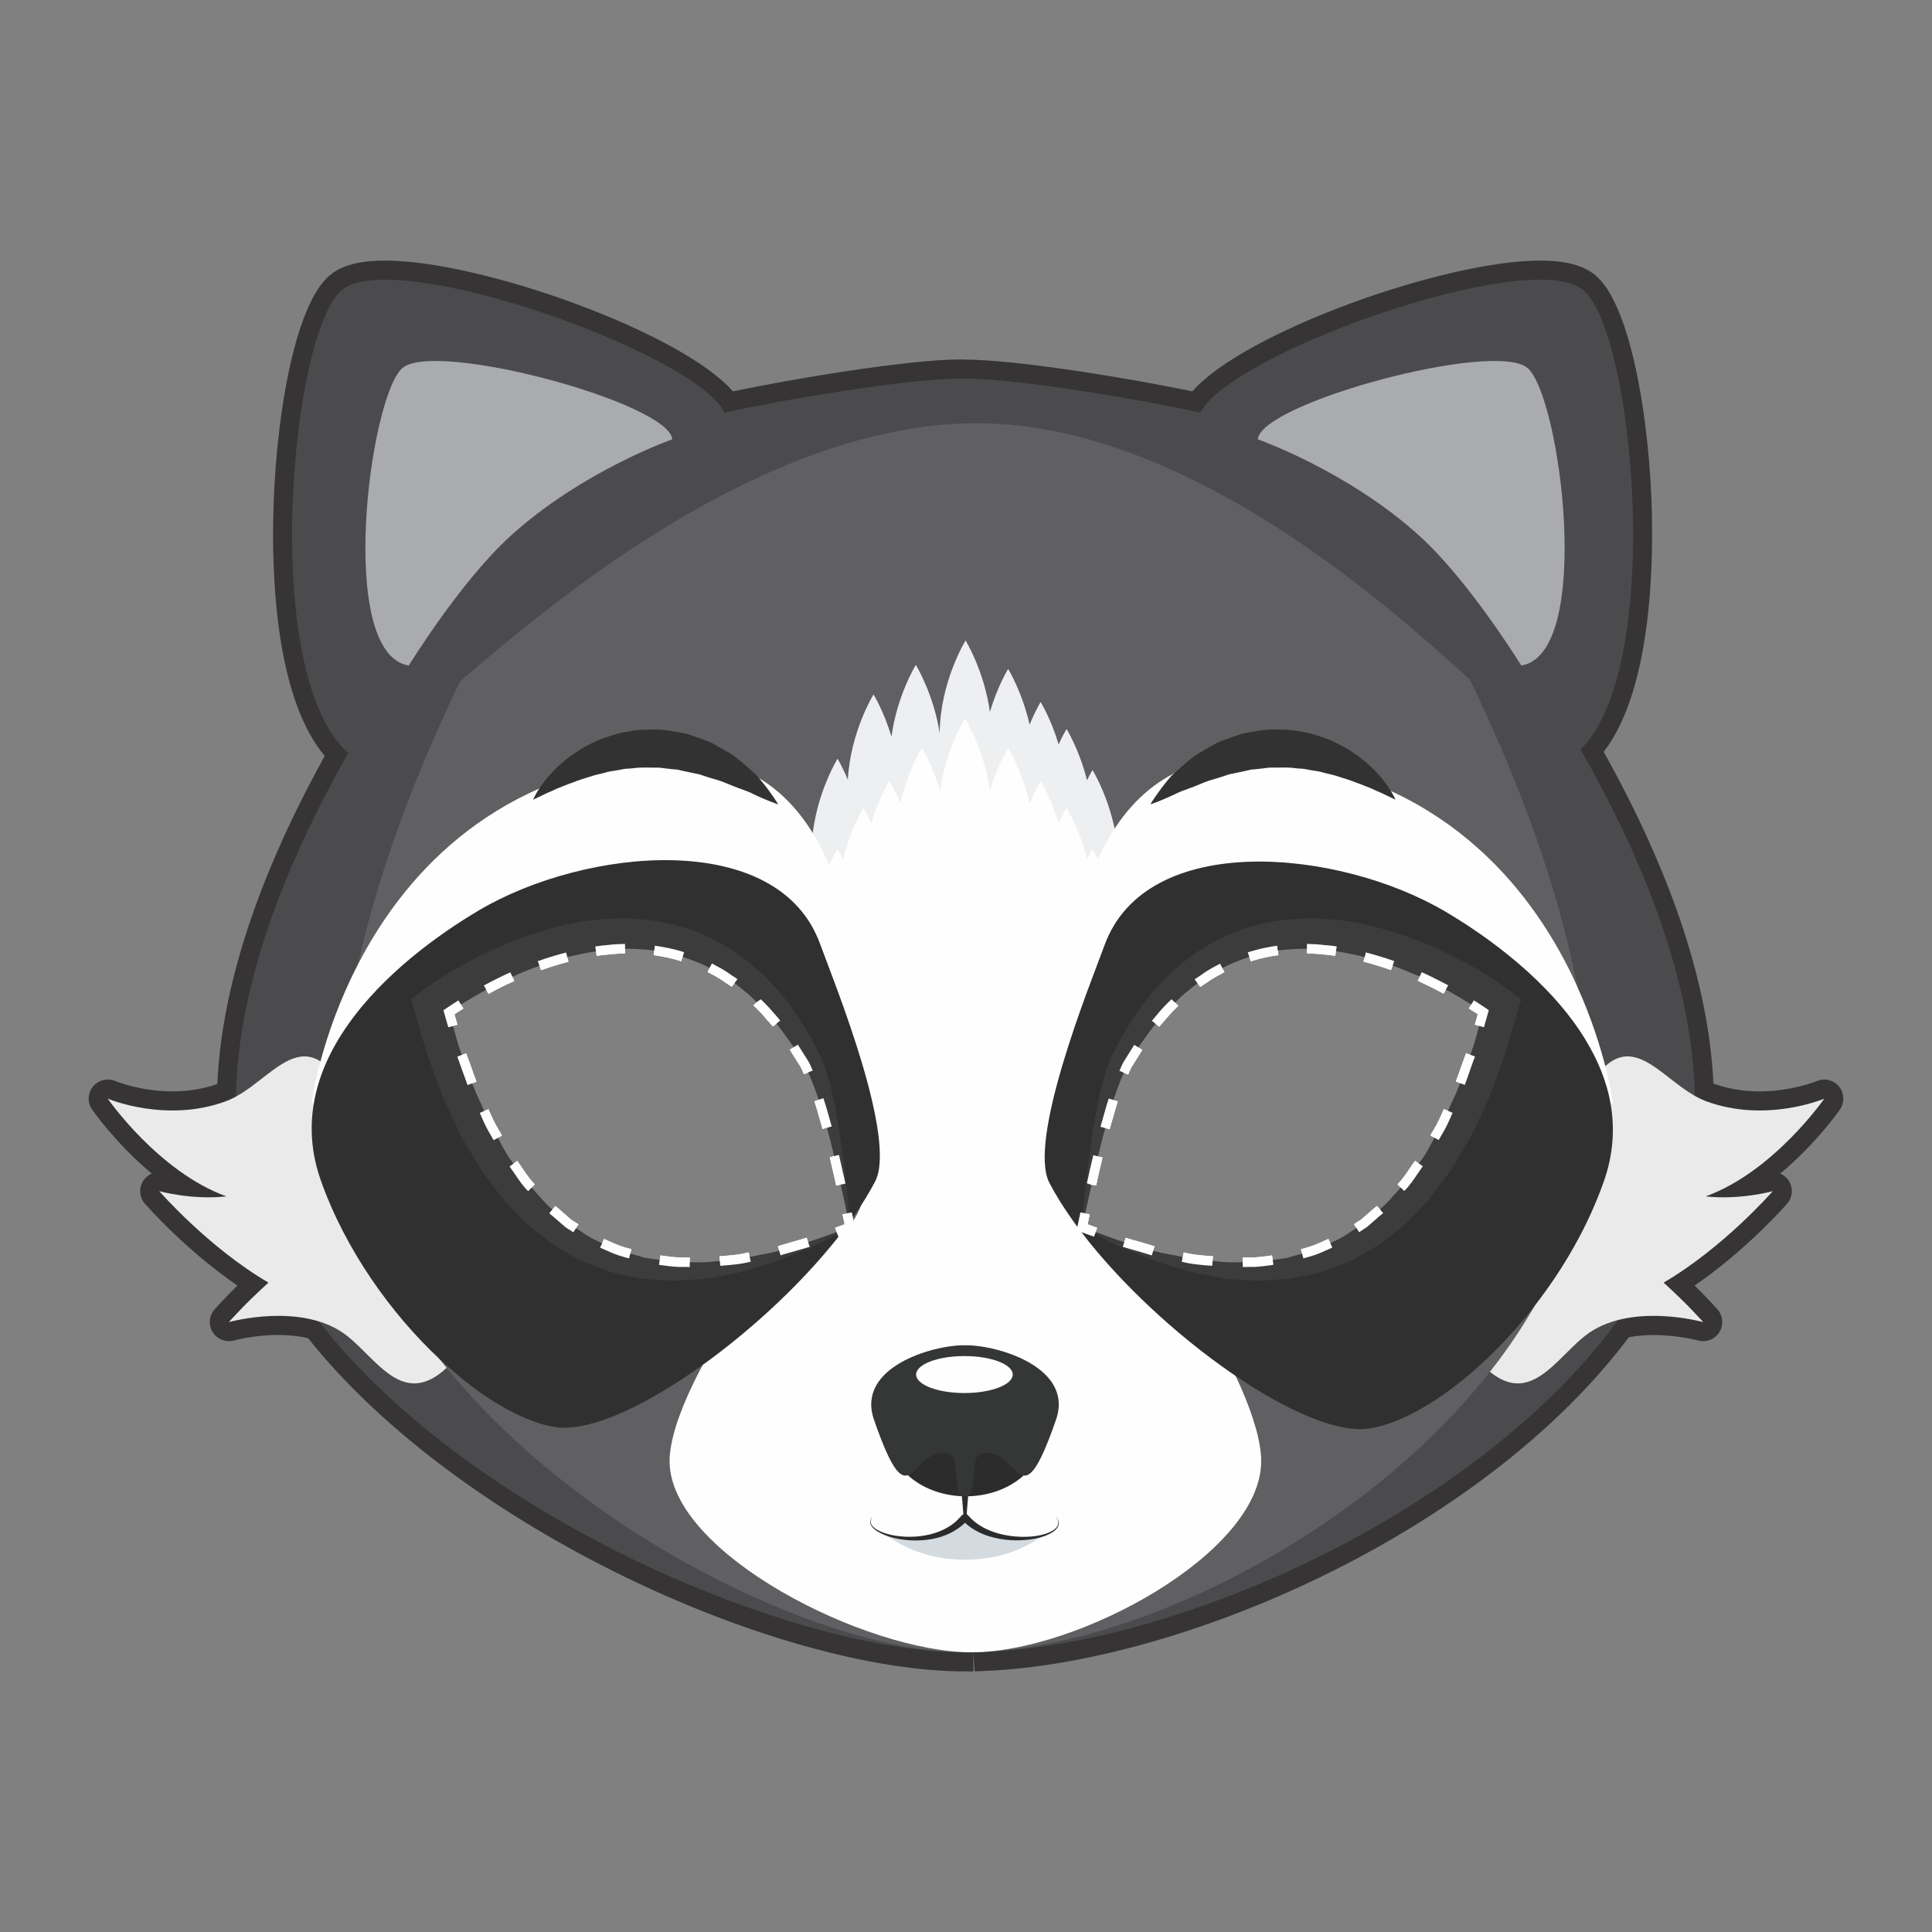 <?xml version="1.0" encoding="UTF-8"?>
<!DOCTYPE svg PUBLIC "-//W3C//DTD SVG 1.1//EN" "http://www.w3.org/Graphics/SVG/1.1/DTD/svg11.dtd">
<!-- Creator: CorelDRAW 2018 (64-Bit) -->
<svg xmlns="http://www.w3.org/2000/svg" xml:space="preserve" width="3.413in" height="3.413in" version="1.1" style="shape-rendering:geometricPrecision; text-rendering:geometricPrecision; image-rendering:optimizeQuality; fill-rule:evenodd; clip-rule:evenodd"
viewBox="0 0 3413.33 3413.33"
 xmlns:xlink="http://www.w3.org/1999/xlink">
 <rect x="0" y="0" width="3413.33" height="3413.33" fill="#808080" stroke="none"/>
 <defs>
  <style type="text/css">
   <![CDATA[
    .fil0 {fill:none}
    .fil7 {fill:#FEFEFE;fill-rule:nonzero}
    .fil11 {fill:#A9ABAE;fill-rule:nonzero}
    .fil5 {fill:#606062;fill-rule:nonzero}
    .fil3 {fill:#4B4B4D;fill-rule:nonzero}
    .fil6 {fill:#EEEFF0;fill-rule:nonzero}
    .fil4 {fill:#EAEAEA;fill-rule:nonzero}
    .fil12 {fill:#D3DBE0;fill-rule:nonzero}
    .fil1 {fill:#363435;fill-rule:nonzero}
    .fil10 {fill:#3C3C3C;fill-rule:nonzero}
    .fil2 {fill:#393939;fill-rule:nonzero}
    .fil14 {fill:#353636;fill-rule:nonzero}
    .fil9 {fill:#333232;fill-rule:nonzero}
    .fil8 {fill:#313030;fill-rule:nonzero}
    .fil13 {fill:#2C2C2D;fill-rule:nonzero}
   ]]>
  </style>
 </defs>
 <g id="Layer_x0020_1">
  <rect class="fil0" x="-0" y="-0" width="3413.33" height="3413.33"/>
  <g id="_1512235644880">
   <path class="fil1" d="M2608.98 1828.75c-3.03,11.96 -6.91,23.44 -11.03,34.89l-7.88 -2.86 -3.15 8.59c-1.94,5.06 -3.76,10.11 -5.46,15.17 -3.03,8.77 -6.06,17.53 -9.45,26.13l7.76 3.03c-3.88,10.45 -8.24,20.57 -13.09,30.51 -2.91,6.06 -5.46,12.13 -8.24,18.37l-7.64 -3.2c-5.09,11.96 -10.43,24.44 -17.21,35.4 -2.31,3.7 -4.36,7.41 -6.55,11.29l7.4 4.05c-7.76,14.15 -14.67,28.82 -24.61,41.3 -0.97,1.34 -1.94,2.69 -3.03,4.2l-6.67 -4.89c-3.27,4.22 -6.3,8.77 -9.33,13.14 -6.91,10.45 -13.7,20.23 -21.7,28.49l5.82 5.89 -0.97 1.02c-11.76,12.65 -22.79,26.3 -35.77,37.41l-5.33 -6.23c-1.82,1.52 -3.76,3.2 -6.31,5.06l-21.33 18.7 -13.22 8.59 4.61 6.91 -11.76 7.59c-10.67,7.91 -22.43,13.65 -34.43,19.04l-3.39 -7.59 -18.19 8.09c-9.82,4.39 -19.88,7.25 -30.31,10.12l2.06 8.09c-8.49,2.2 -16.97,4.38 -25.34,7.25 -8.97,1.18 -17.7,2.52 -26.67,3.87l-1.09 -8.26c-10.54,1.52 -21.57,3.04 -31.88,3.54l-6.55 0c-4.61,0 -9.09,0 -13.7,0.17l0.12 8.43c-13.82,0.34 -27.64,0.85 -41.58,-1.01 -3.76,-0.51 -7.64,-0.85 -11.52,-1.18l0.73 -8.44 -9.09 -0.67c-13.09,-1.02 -26.67,-2.2 -39.65,-5.39l-3.03 -0.85 -1.81 8.26c-17.34,-3.7 -35.04,-5.89 -52.13,-10.95l2.42 -8.08c-1.82,-0.51 -3.76,-1.02 -5.7,-1.69 -7.15,-2.19 -14.43,-4.39 -21.58,-6.41 -8,-2.19 -15.88,-4.37 -23.76,-6.91l-2.54 7.93c-4.97,-1.52 -9.82,-3.04 -14.67,-4.89l-35.76 -12.81 2.67 -7.92 -16.81 -6.07c1.18,-5.89 2.52,-11.63 3.7,-17.53l-8.25 -1.85c3.04,-14.16 6.24,-28.31 9.44,-42.47 0.51,-2.54 1.18,-5.22 1.69,-7.76l0.17 0 8.43 0.68c3.59,-16.35 7.11,-32.87 11.11,-49.06l-8.12 -2.01c0.61,-2.87 1.45,-5.73 2.06,-8.59 3.15,-13.99 6.79,-27.81 10.67,-41.48l8 2.2c2.18,-8.09 4.61,-16.17 7.15,-24.6 2.19,-8.44 4.73,-16.69 7.28,-24.61l-8 -2.54c4.13,-12.81 8.85,-24.94 13.7,-37.75 1.45,-3.2 3.15,-6.91 4.73,-10.45l7.76 3.37c2.79,-6.4 5.82,-13.48 9.09,-17.86l16 -25.8 -7.28 -4.54 1.7 -2.52c9.46,-13.32 18.67,-26.63 28.85,-39.11l6.67 5.39c3.64,-4.55 7.28,-8.93 11.52,-13.48 7.03,-8.43 14.18,-16.02 22.43,-23.76l-6.3 -5.74c7.64,-7.59 15.4,-15.17 23.76,-21.41 5.22,-4.55 10.55,-8.76 16,-12.63l4.97 6.74c3.03,-2.2 6.06,-4.22 9.7,-6.57 9.82,-6.91 18.3,-11.97 26.67,-16.19 2.18,-1.34 4.24,-2.53 6.43,-3.54l-3.88 -7.42c15.16,-8.09 31.28,-14.16 47.65,-19.54l2.79 8.09 3.88 -1.35c14.06,-4.39 28.97,-7.59 44.98,-9.78l-1.21 -8.43c5.21,-0.68 10.67,-1.18 15.89,-1.69 11.76,-0.84 23.76,-1.52 35.52,-1.35l0 8.43c9.82,0.17 18.67,0.68 27.64,1.69 7.64,0.51 15.16,1.52 22.55,2.54l1.21 -8.27c13.46,2.02 26.91,4.72 40.5,7.76 3.39,0.85 6.91,1.69 10.3,2.52l-2.3 8.27c16.24,4.2 32.61,9.26 48.74,15l2.91 -8.09c16.13,5.72 32.13,12.31 47.89,19.2l-3.52 7.76c5.21,2.36 10.18,4.72 15.28,7.25 10.3,4.89 20.37,10.11 30.31,15.5l4.12 -7.42c9.22,5.06 18.55,10.28 27.4,15.68 5.94,3.54 11.63,7.08 17.58,10.62l-4.61 7.25c5.46,3.37 10.79,6.74 15.89,10.11l-5.22 18.54 7.88 2.19 -4.49 16.17zm-1181.19 365.92l-2.54 -8.1c-8.26,2.7 -16.68,5.06 -25.12,7.42 -6.74,2.02 -13.65,3.88 -20.73,6.07 -1.67,0.5 -3.37,1.18 -5.06,1.69l2.36 7.91c-17.02,5.22 -35.06,7.42 -52.25,11.12l-1.69 -8.26 -3.54 0.85c-12.8,3.2 -25.61,4.22 -39.27,5.39l-8.94 0.67 0.68 8.44c-4.05,0.33 -7.93,0.67 -11.96,1.18 -13.65,1.85 -27.47,1.35 -41.14,1.01l0.17 -8.43c-6.91,-0.17 -15.17,-0.34 -19.72,-0.17 -11.13,-0.5 -22.09,-2.02 -32.35,-3.54l-1.19 8.26c-8.93,-1.35 -18.03,-2.69 -26.96,-3.87 -8.25,-2.87 -16.69,-5.06 -25.12,-7.25l2.19 -8.09c-10.62,-2.87 -20.9,-5.73 -30.5,-10.12 -3.88,-1.85 -7.76,-3.53 -11.63,-5.22l-6.41 -2.86 -3.37 7.76c-12.14,-5.39 -24.1,-11.13 -34.89,-19.21l-11.28 -7.25 4.55 -7.08 -12.63 -7.92 -22.76 -19.9c-1.85,-1.51 -3.71,-3.03 -5.57,-4.54l-5.39 6.4c-13.14,-11.12 -24.1,-24.95 -35.89,-37.76l-0.85 -0.83 5.91 -5.9c-8.1,-8.1 -14.67,-17.87 -21.74,-28.15 -3.04,-4.55 -6.07,-9.09 -9.27,-13.48l-6.91 5.06c-1.02,-1.52 -2.02,-3.03 -3.2,-4.55 -9.78,-12.48 -16.85,-26.98 -24.27,-40.97l7.42 -4.04c-2.2,-3.88 -4.22,-7.76 -6.58,-11.63 -6.74,-10.96 -12.13,-23.26 -17.36,-35.22l-7.75 3.37c-2.7,-6.24 -5.39,-12.64 -8.27,-18.7 -4.7,-9.78 -9.09,-19.89 -12.97,-30.18l7.93 -3.03c-3.54,-8.76 -6.59,-17.53 -9.62,-26.46 -1.85,-5.22 -3.88,-10.45 -5.73,-15.67l-2.86 -7.92 -7.92 2.86c-4.22,-11.46 -8.09,-23.1 -11.13,-35.06l-4.55 -16 8.09 -2.37 -5.23 -18.54c5.23,-3.37 10.45,-6.74 15.85,-10.11l-4.56 -7.25c5.9,-3.54 11.63,-7.08 17.54,-10.62 8.92,-5.4 18.02,-10.45 27.13,-15.51l4.04 7.59c10.12,-5.56 20.23,-10.79 30.69,-15.85 4.89,-2.37 9.94,-4.72 15,-6.91l-3.54 -7.76c15.67,-7.07 31.68,-13.65 47.87,-19.37l2.87 8.09c16,-5.73 32.36,-10.79 48.53,-15.01l-2.18 -8.26c3.54,-1 7.25,-1.84 10.79,-2.69 13.31,-3.03 26.62,-5.73 39.94,-7.59l1.19 8.25c7.75,-1.17 15.33,-2.18 23.42,-2.69 8.59,-1.01 17.36,-1.52 26.81,-1.69l0 -8.43c12.12,-0.17 24.1,0.51 36.07,1.35 5.22,0.51 10.28,1 15.5,1.69l-1.19 8.43c16.02,2.19 31.19,5.4 45.34,9.78l3.37 1.18 2.7 -8.09c16.34,5.38 32.35,11.28 47.69,19.37l-3.71 7.42c2.2,1.19 4.56,2.54 7.25,4.05 8.26,4.2 16.85,9.43 26.64,16.34 3.03,1.85 6.06,3.88 8.93,5.9l4.89 -6.74c5.55,4.04 10.78,8.43 16.17,12.97 8.26,6.07 15.84,13.32 23.09,20.73l-6.06 5.73 1.35 1.52c7.08,6.4 13.99,13.65 21.91,23.26 3.88,4.21 7.59,8.43 11.13,12.8l6.57 -5.39c10.11,12.64 19.55,25.96 28.98,39.45l1.52 2.18 -7.25 4.55 16.69 26.46c2.86,3.88 5.89,10.79 8.43,17.02l7.75 -3.37c1.68,3.71 3.2,7.59 4.88,10.96 4.9,12.64 9.45,24.61 13.67,37.24l-7.93 2.7c2.69,8.09 5.23,16.34 7.59,25.11 2.35,7.93 4.72,16.02 6.74,23.93l8.09 -2.18c3.88,13.82 7.42,27.81 10.79,41.97 0.68,2.69 1.34,5.38 1.85,8.09l-7.93 2.02c3.05,12.97 5.91,25.96 8.94,38.93l2.36 11.29 8.26 -1.84c0.68,2.69 1.17,5.56 1.85,8.26 3.2,14.16 6.41,28.48 9.27,42.64l-8.09 1.69 3.71 17.53 -16.85 6.07 2.86 7.92 -36.07 12.81c-4.71,1.67 -9.6,3.37 -14.31,4.89zm1821.43 -274.9c-6.55,-8.1 -16.37,-12.48 -26.31,-12.48 -4.37,0 -8.73,0.83 -12.97,2.7 -0.48,0.16 -44.25,18.2 -101.11,18.2 -28.98,0 -56.62,-4.71 -81.71,-13.82 -7.88,-172.76 -72.98,-369.78 -193.85,-586.03 88.38,-114.28 88.5,-350.91 84.14,-451.66 -6.91,-159.54 -40.25,-342.24 -98.93,-390.49 -20.97,-17.46 -52.73,-25.82 -97.47,-25.82 -170.33,0 -523.97,127.05 -614.53,231.07 -104.63,-21.94 -309.07,-56.13 -402.61,-56.13l-7.42 -0.24c-92.2,0 -296.97,34.43 -401.63,56.37 -90.51,-104.02 -444.11,-231.07 -614.52,-231.07 -44.67,0 -76.53,8.36 -97.43,25.82 -63.2,52.01 -98.26,260.65 -100.27,439.83 -1.53,114.61 9.26,312.65 91.18,409.56 -118.32,213.71 -182.2,408.56 -189.8,579.62 -24.43,8.61 -51.23,12.98 -79.38,12.98 -56.79,0 -100.62,-18.04 -100.95,-18.2 -4.22,-1.87 -8.77,-2.7 -13.16,-2.7 -9.94,0 -19.71,4.38 -26.11,12.31 -9.61,11.63 -10.28,28.15 -1.68,40.61 2.52,3.54 42.47,60.68 105.51,113.27 -6.24,2.52 -11.47,7.08 -15.34,12.97 -7.93,12.65 -6.58,28.83 3.2,40.12 3.2,3.71 71.96,82.24 163.48,144.61 -24.78,24.44 -39.78,41.46 -40.63,42.48 -9.77,11.11 -10.94,27.47 -3.03,40.1 6.24,9.95 17.19,15.69 28.49,15.69 3.03,0 6.06,-0.33 9.11,-1.19 0.33,-0.17 35.72,-9.77 78.19,-9.77 19.22,0 36.92,2.02 52.59,5.72 269.16,337.6 832.27,588.74 1161.27,588.74l11.29 0 3.03 -0.17 -0.33 -33.72 2.35 33.72c6.24,0 12.65,-0.34 18.21,-0.68 346.97,-13.99 877.61,-243.04 1137.65,-589.56 13.7,-2.54 28.37,-3.88 44.13,-3.88 42.56,0 77.95,9.6 78.07,9.6 3.03,0.85 6.06,1.19 9.09,1.19 11.28,0 22.31,-5.73 28.49,-15.69 7.88,-12.63 6.79,-28.99 -3.03,-40.1 -0.85,-1.02 -15.88,-18.04 -40.61,-42.48 91.41,-62.36 160.27,-140.9 163.54,-144.61 9.7,-11.29 11.03,-27.47 3.15,-40.12 -3.88,-5.89 -9.09,-10.45 -15.4,-12.97 63.04,-52.59 103.05,-109.73 105.59,-113.27 8.37,-12.31 7.76,-28.82 -1.57,-40.44z"/>
   <path class="fil2" d="M803.02 1791.9c5.23,-3.37 10.45,-6.74 15.83,-10.11l-4.55 -7.25c5.91,-3.54 11.63,-7.08 17.54,-10.62 8.93,-5.39 18.02,-10.45 27.13,-15.5l4.05 7.59c10.11,-5.56 20.22,-10.79 30.67,-15.85 4.89,-2.36 9.94,-4.72 15,-6.91l-3.52 -7.76c15.66,-7.08 31.68,-13.65 47.86,-19.39l2.86 8.09c16.02,-5.73 32.36,-10.79 48.54,-15.01l-2.2 -8.25c3.54,-1.01 7.25,-1.86 10.79,-2.69 13.31,-3.04 26.64,-5.74 39.94,-7.59l1.18 8.26c7.76,-1.18 15.34,-2.19 23.42,-2.7 8.61,-1.02 17.36,-1.52 26.81,-1.69l0 -8.43c12.13,-0.17 24.1,0.5 36.07,1.35 5.23,0.51 10.28,1.02 15.5,1.69l-1.17 8.43c16.01,2.19 31.18,5.4 45.34,9.78l3.37 1.18 2.69 -8.09c16.35,5.38 32.36,11.29 47.71,19.37l-3.71 7.42c2.18,1.18 4.55,2.54 7.25,4.05 8.25,4.21 16.85,9.43 26.62,16.35 3.03,1.84 6.07,3.87 8.94,5.89l4.88 -6.74c5.57,4.03 10.79,8.43 16.19,12.97 8.26,6.07 15.85,13.31 23.08,20.73l-6.06 5.74 1.35 1.52c7.08,6.4 13.99,13.65 21.9,23.26 3.88,4.21 7.59,8.43 11.13,12.81l6.57 -5.4c10.11,12.65 19.55,25.96 28.98,39.45l1.52 2.18 -7.24 4.56 16.68 26.45c2.86,3.88 5.91,10.79 8.43,17.02l7.76 -3.37c1.69,3.71 3.2,7.59 4.89,10.96 4.89,12.64 9.43,24.61 13.65,37.24l-7.93 2.7c2.7,8.09 5.23,16.35 7.59,25.11 2.36,7.93 4.72,16.01 6.74,23.94l8.1 -2.19c3.87,13.82 7.41,27.81 10.78,41.96 0.68,2.7 1.36,5.39 1.85,8.1l-7.92 2.03c3.03,12.97 5.91,25.95 8.93,38.93l2.35 11.3 8.26 -1.85c0.68,2.69 1.19,5.55 1.85,8.26 3.21,14.16 6.41,28.48 9.27,42.64l-8.08 1.69 3.71 17.53 -16.87 6.06 2.88 7.93 -36.07 12.8c-4.72,1.7 -9.61,3.39 -14.33,4.9l-2.54 -8.1c-8.26,2.7 -16.68,5.07 -25.11,7.42 -6.74,2.02 -13.65,3.88 -20.73,6.07 -1.69,0.5 -3.37,1.18 -5.06,1.69l2.35 7.91c-17.02,5.23 -35.05,7.42 -52.24,11.13l-1.69 -8.27 -3.54 0.85c-12.81,3.2 -25.62,4.2 -39.28,5.39l-8.92 0.67 0.67 8.43c-4.05,0.33 -7.92,0.68 -11.96,1.19 -13.65,1.85 -27.47,1.35 -41.12,1.01l0.17 -8.43c-6.91,-0.17 -15.17,-0.34 -19.72,-0.17 -11.12,-0.5 -22.08,-2.02 -32.36,-3.54l-1.17 8.25c-8.94,-1.34 -18.04,-2.69 -26.98,-3.87 -8.26,-2.87 -16.68,-5.06 -25.11,-7.25l2.2 -8.08c-10.62,-2.87 -20.9,-5.73 -30.52,-10.11 -3.87,-1.86 -7.75,-3.56 -11.63,-5.22l-6.4 -2.88 -3.37 7.76c-12.13,-5.39 -24.1,-11.13 -34.89,-19.21l-11.3 -7.25 4.56 -7.08 -12.65 -7.93 -22.76 -19.88c-1.85,-1.52 -3.71,-3.03 -5.57,-4.55l-5.39 6.4c-13.14,-11.13 -24.09,-24.94 -35.89,-37.75l-0.84 -0.85 5.89 -5.89c-8.09,-8.1 -14.66,-17.87 -21.74,-28.15 -3.03,-4.54 -6.06,-9.1 -9.27,-13.48l-6.91 5.06c-1.01,-1.52 -2.02,-3.03 -3.2,-4.56 -9.77,-12.46 -16.85,-26.96 -24.27,-40.95l7.42 -4.03c-2.2,-3.88 -4.2,-7.76 -6.57,-11.64 -6.74,-10.95 -12.14,-23.25 -17.36,-35.22l-7.76 3.37c-2.69,-6.23 -5.4,-12.64 -8.26,-18.7 -4.72,-9.78 -9.11,-19.89 -12.97,-30.18l7.92 -3.03c-3.54,-8.76 -6.57,-17.53 -9.6,-26.47 -1.85,-5.22 -3.88,-10.45 -5.74,-15.67l-2.86 -7.92 -7.93 2.86c-4.2,-11.46 -8.09,-23.08 -11.11,-35.05l-4.56 -16.02 8.1 -2.37 -5.23 -18.54zm1123.51 309.28c0.51,-2.53 1.19,-5.22 1.69,-7.76l0.17 0 8.42 0.68c3.57,-16.35 7.08,-32.87 11.08,-49.05l-8 -2.03c0.49,-2.86 1.33,-5.72 1.94,-8.59 3.27,-13.98 6.79,-27.8 10.67,-41.46l8.12 2.19c2.19,-8.08 4.49,-16.19 7.03,-24.61 2.19,-8.43 4.73,-16.68 7.28,-24.6l-8 -2.54c4.13,-12.8 8.85,-24.93 13.7,-37.75 1.57,-3.2 3.27,-6.91 4.73,-10.45l7.76 3.37c2.91,-6.4 5.94,-13.48 9.09,-17.87l16 -25.79 -7.28 -4.55 1.7 -2.52c9.46,-13.32 18.79,-26.63 28.85,-39.11l6.79 5.39c3.52,-4.56 7.15,-8.93 11.4,-13.48 7.15,-8.43 14.18,-16.02 22.43,-23.78l-6.18 -5.72c7.52,-7.59 15.28,-15.17 23.76,-21.41 5.21,-4.54 10.42,-8.76 16,-12.63l4.85 6.74c3.03,-2.2 6.06,-4.22 9.82,-6.59 9.7,-6.91 18.19,-11.96 26.55,-16.17 2.18,-1.35 4.24,-2.54 6.43,-3.54l-3.88 -7.42c15.16,-8.09 31.4,-14.16 47.77,-19.54l2.67 8.09 3.88 -1.35c14.18,-4.39 28.97,-7.59 44.98,-9.78l-1.21 -8.43c5.21,-0.67 10.67,-1.17 15.89,-1.69 11.76,-0.85 23.76,-1.52 35.52,-1.35l0 8.43c9.82,0.17 18.79,0.67 27.64,1.69 7.64,0.51 15.16,1.52 22.67,2.52l1.09 -8.26c13.58,2.02 27.04,4.72 40.5,7.76 3.39,0.83 6.91,1.69 10.3,2.52l-2.18 8.27c16.13,4.21 32.49,9.26 48.62,15l2.91 -8.09c16.24,5.73 32.25,12.3 47.89,19.21l-3.52 7.76c5.21,2.35 10.3,4.73 15.28,7.25 10.3,4.89 20.37,10.11 30.31,15.51l4.12 -7.42c9.22,5.06 18.55,10.28 27.4,15.68 5.94,3.54 11.63,7.08 17.58,10.62l-4.48 7.25c5.33,3.37 10.79,6.74 15.76,10.11l-5.22 18.54 7.88 2.2 -4.49 16.19c-3.03,11.96 -6.91,23.42 -10.91,34.88l-8 -2.86 -3.15 8.59c-1.94,5.06 -3.76,10.11 -5.46,15.17 -3.03,8.77 -6.06,17.54 -9.45,26.13l7.76 3.04c-3.88,10.44 -8.24,20.55 -13.09,30.5 -2.91,6.06 -5.46,12.13 -8.24,18.37l-7.64 -3.2c-4.97,11.96 -10.43,24.44 -17.21,35.39 -2.31,3.71 -4.36,7.42 -6.55,11.3l7.4 4.05c-7.76,14.15 -14.67,28.82 -24.61,41.28 -0.97,1.36 -1.94,2.7 -3.03,4.22l-6.67 -4.89c-3.27,4.22 -6.3,8.77 -9.33,13.14 -6.91,10.45 -13.58,20.24 -21.7,28.49l5.94 5.91 -1.09 1c-11.76,12.65 -22.67,26.3 -35.65,37.41l-5.45 -6.23c-1.82,1.52 -3.64,3.2 -6.19,5.06l-21.46 18.7 -13.09 8.59 4.49 6.91 -11.76 7.59c-10.67,7.91 -22.43,13.65 -34.43,19.04l-3.39 -7.59 -18.19 8.1c-9.7,4.38 -19.88,7.24 -30.31,10.11l2.06 8.08c-8.49,2.2 -16.85,4.38 -25.34,7.25 -8.85,1.18 -17.7,2.52 -26.55,3.87l-1.22 -8.25c-10.43,1.52 -21.57,3.04 -31.88,3.54l-6.55 0c-4.61,0 -9.09,0 -13.7,0.17l0.24 8.43c-13.82,0.34 -27.64,0.85 -41.7,-1.01 -3.64,-0.51 -7.52,-0.85 -11.39,-1.19l0.6 -8.43 -9.09 -0.67c-13.09,-1.02 -26.55,-2.2 -39.65,-5.39l-3.03 -0.85 -1.81 8.27c-17.34,-3.71 -35.04,-5.9 -52.01,-10.96l2.3 -8.09c-1.82,-0.51 -3.76,-1.02 -5.7,-1.69 -7.15,-2.19 -14.31,-4.39 -21.58,-6.41 -8,-2.18 -15.88,-4.37 -23.76,-6.91l-2.54 7.93c-4.85,-1.51 -9.82,-3.03 -14.67,-4.9l-35.73 -12.8 2.75 -7.93 -16.91 -6.06c1.19,-5.91 2.54,-11.63 3.71,-17.53l-8.26 -1.85c3.03,-14.16 6.23,-28.31 9.43,-42.47zm-1526.51 12.52c-61.26,6.72 -118.61,-9.25 -118.61,-9.25 0,0 86.76,99.6 192.9,161.57 -42.63,38.44 -69.96,69.78 -69.96,69.78 0,0 85.74,-24.07 159.57,-1.03 267.76,343.85 836.89,584.52 1141.66,584.52l9.76 -0.11 1.43 0.04 3.27 -0.08 0.53 -0.01 0.78 -0.03c5.68,-0.08 11.46,-0.31 17.37,-0.7 353.57,-14.26 875.24,-251.44 1119.52,-585.96 71.65,-18.72 150.81,3.37 150.81,3.37 0,0 -27.28,-31.34 -69.95,-69.78 106.2,-61.96 192.88,-161.57 192.88,-161.57 0,0 -57.35,15.96 -118.57,9.25 120.39,-43.69 209.61,-172.7 209.61,-172.7 0,0 -102.44,43.72 -208.4,4.7 -7.03,-2.59 -13.94,-5.97 -20.61,-9.78 -3.88,-209.38 -98.2,-430.69 -201.85,-611.78 149.24,-147.03 94.69,-737.81 4.85,-812.12 -93.23,-76.86 -624.35,111.66 -676,217.01 -91.29,-20.49 -320.58,-60.13 -416.17,-60.13l-1.72 0 -1.77 0 -1.45 0 -1.75 0 -1.76 0c-95.62,0 -324.8,39.64 -416.2,60.13 -51.66,-105.35 -582.67,-293.87 -675.89,-217.01 -91.17,75.41 -145.91,681.83 11.28,818 -102.47,180.37 -195,399.69 -198.49,607.2 -5.96,3.28 -12.04,6.19 -18.27,8.49 -105.93,39.01 -208.41,-4.7 -208.41,-4.7 0,0 89.19,129 209.62,172.7z"/>
   <path class="fil3" d="M2438.28 2136.74l-5.45 -6.23c-1.82,1.52 -3.64,3.2 -6.19,5.06l-21.46 18.7 -13.09 8.59 4.49 6.91 -11.76 7.59c-10.67,7.91 -22.43,13.65 -34.43,19.04l-3.39 -7.59 -18.19 8.1c-9.7,4.38 -19.88,7.24 -30.31,10.11l2.06 8.08c-8.49,2.2 -16.85,4.38 -25.34,7.25 -8.85,1.18 -17.7,2.52 -26.55,3.87l-1.22 -8.25c-10.43,1.52 -21.57,3.04 -31.88,3.54l-6.55 0c-4.61,0 -9.09,0 -13.7,0.17l0.24 8.43c-13.82,0.34 -27.64,0.85 -41.7,-1.01 -3.64,-0.51 -7.52,-0.85 -11.39,-1.19l0.6 -8.43 -9.09 -0.67c-13.09,-1.02 -26.55,-2.2 -39.65,-5.39l-3.03 -0.85 -1.81 8.27c-17.34,-3.71 -35.04,-5.9 -52.01,-10.96l2.3 -8.09c-1.82,-0.51 -3.76,-1.02 -5.7,-1.69 -7.15,-2.19 -14.31,-4.39 -21.58,-6.41 -8,-2.18 -15.88,-4.37 -23.76,-6.91l-2.54 7.93c-4.85,-1.51 -9.82,-3.03 -14.67,-4.9l-35.73 -12.8 2.75 -7.93 -16.91 -6.06c1.19,-5.91 2.54,-11.63 3.71,-17.53l-8.26 -1.85c3.03,-14.16 6.23,-28.31 9.43,-42.47 0.51,-2.53 1.19,-5.22 1.69,-7.76l0.17 0 8.42 0.68c3.57,-16.35 7.08,-32.87 11.08,-49.05l-8 -2.03c0.49,-2.86 1.33,-5.72 1.94,-8.59 3.27,-13.98 6.79,-27.8 10.67,-41.46l8.12 2.19c2.19,-8.08 4.49,-16.19 7.03,-24.61 2.19,-8.43 4.73,-16.68 7.28,-24.6l-8 -2.54c4.13,-12.8 8.85,-24.93 13.7,-37.75 1.57,-3.2 3.27,-6.91 4.73,-10.45l7.76 3.37c2.91,-6.4 5.94,-13.48 9.09,-17.87l16 -25.79 -7.28 -4.55 1.7 -2.52c9.46,-13.32 18.79,-26.63 28.85,-39.11l6.79 5.39c3.52,-4.56 7.15,-8.93 11.4,-13.48 7.15,-8.43 14.18,-16.02 22.43,-23.78l-6.18 -5.72c7.52,-7.59 15.28,-15.17 23.76,-21.41 5.21,-4.54 10.42,-8.76 16,-12.63l4.85 6.74c3.03,-2.2 6.06,-4.22 9.82,-6.59 9.7,-6.91 18.19,-11.96 26.55,-16.17 2.18,-1.35 4.24,-2.54 6.43,-3.54l-3.88 -7.42c15.16,-8.09 31.4,-14.16 47.77,-19.54l2.67 8.09 3.88 -1.35c14.18,-4.39 28.97,-7.59 44.98,-9.78l-1.21 -8.43c5.21,-0.67 10.67,-1.17 15.89,-1.69 11.76,-0.85 23.76,-1.52 35.52,-1.35l0 8.43c9.82,0.17 18.79,0.67 27.64,1.69 7.64,0.51 15.16,1.52 22.67,2.52l1.09 -8.26c13.58,2.02 27.04,4.72 40.5,7.76 3.39,0.83 6.91,1.69 10.3,2.52l-2.18 8.27c16.13,4.21 32.49,9.26 48.62,15l2.91 -8.09c16.24,5.73 32.25,12.3 47.89,19.21l-3.52 7.76c5.21,2.35 10.3,4.73 15.28,7.25 10.3,4.89 20.37,10.11 30.31,15.51l4.12 -7.42c9.22,5.06 18.55,10.28 27.4,15.68 5.94,3.54 11.63,7.08 17.58,10.62l-4.48 7.25c5.33,3.37 10.79,6.74 15.76,10.11l-5.22 18.54 7.88 2.2 -4.49 16.19c-3.03,11.96 -6.91,23.42 -10.91,34.88l-8 -2.86 -3.15 8.59c-1.94,5.06 -3.76,10.11 -5.46,15.17 -3.03,8.77 -6.06,17.54 -9.45,26.13l7.76 3.04c-3.88,10.44 -8.24,20.55 -13.09,30.5 -2.91,6.06 -5.46,12.13 -8.24,18.37l-7.64 -3.2c-4.97,11.96 -10.43,24.44 -17.21,35.39 -2.31,3.71 -4.36,7.42 -6.55,11.3l7.4 4.05c-7.76,14.15 -14.67,28.82 -24.61,41.28 -0.97,1.36 -1.94,2.7 -3.03,4.22l-6.67 -4.89c-3.27,4.22 -6.3,8.77 -9.33,13.14 -6.91,10.45 -13.58,20.24 -21.7,28.49l5.94 5.91 -1.09 1c-11.76,12.65 -22.67,26.3 -35.65,37.41zm-1353.13 60.18c-3.87,-1.86 -7.75,-3.56 -11.63,-5.22l-6.4 -2.88 -3.37 7.76c-12.13,-5.39 -24.1,-11.13 -34.89,-19.21l-11.3 -7.25 4.56 -7.08 -12.65 -7.93 -22.76 -19.88c-1.85,-1.52 -3.71,-3.03 -5.57,-4.55l-5.39 6.4c-13.14,-11.13 -24.09,-24.94 -35.89,-37.75l-0.84 -0.85 5.89 -5.89c-8.09,-8.1 -14.66,-17.87 -21.74,-28.15 -3.03,-4.54 -6.06,-9.1 -9.27,-13.48l-6.91 5.06c-1.01,-1.52 -2.02,-3.03 -3.2,-4.56 -9.77,-12.46 -16.85,-26.96 -24.27,-40.95l7.42 -4.03c-2.2,-3.88 -4.2,-7.76 -6.57,-11.64 -6.74,-10.95 -12.14,-23.25 -17.36,-35.22l-7.76 3.37c-2.69,-6.23 -5.4,-12.64 -8.26,-18.7 -4.72,-9.78 -9.11,-19.89 -12.97,-30.18l7.92 -3.03c-3.54,-8.76 -6.57,-17.53 -9.6,-26.47 -1.85,-5.22 -3.88,-10.45 -5.74,-15.67l-2.86 -7.92 -7.93 2.86c-4.2,-11.46 -8.09,-23.08 -11.11,-35.05l-4.56 -16.02 8.1 -2.37 -5.23 -18.54c5.23,-3.37 10.45,-6.74 15.83,-10.11l-4.55 -7.25c5.91,-3.54 11.63,-7.08 17.54,-10.62 8.93,-5.39 18.02,-10.45 27.13,-15.5l4.05 7.59c10.11,-5.56 20.22,-10.79 30.67,-15.85 4.89,-2.36 9.94,-4.72 15,-6.91l-3.52 -7.76c15.66,-7.08 31.68,-13.65 47.86,-19.39l2.86 8.09c16.02,-5.73 32.36,-10.79 48.54,-15.01l-2.2 -8.25c3.54,-1.01 7.25,-1.86 10.79,-2.69 13.31,-3.04 26.64,-5.74 39.94,-7.59l1.18 8.26c7.76,-1.18 15.34,-2.19 23.42,-2.7 8.61,-1.02 17.36,-1.52 26.81,-1.69l0 -8.43c12.13,-0.17 24.1,0.5 36.07,1.35 5.23,0.51 10.28,1.02 15.5,1.69l-1.17 8.43c16.01,2.19 31.18,5.4 45.34,9.78l3.37 1.18 2.69 -8.09c16.35,5.38 32.37,11.29 47.71,19.37l-3.71 7.42c2.18,1.18 4.55,2.54 7.25,4.05 8.25,4.21 16.85,9.43 26.62,16.35 3.03,1.84 6.07,3.87 8.94,5.89l4.88 -6.74c5.57,4.03 10.79,8.43 16.19,12.97 8.26,6.07 15.85,13.31 23.08,20.73l-6.06 5.74 1.35 1.52c7.08,6.4 13.99,13.65 21.9,23.26 3.88,4.21 7.59,8.43 11.13,12.81l6.57 -5.4c10.11,12.65 19.55,25.96 28.98,39.45l1.52 2.18 -7.24 4.56 16.68 26.45c2.86,3.88 5.91,10.79 8.43,17.02l7.76 -3.37c1.69,3.71 3.2,7.59 4.89,10.96 4.89,12.64 9.43,24.61 13.65,37.24l-7.93 2.7c2.7,8.09 5.24,16.35 7.59,25.11 2.36,7.93 4.72,16.01 6.74,23.94l8.1 -2.19c3.87,13.82 7.41,27.81 10.78,41.96 0.68,2.7 1.36,5.39 1.85,8.1l-7.92 2.03c3.03,12.97 5.91,25.95 8.93,38.93l2.35 11.3 8.26 -1.85c0.68,2.69 1.19,5.55 1.85,8.26 3.21,14.16 6.41,28.48 9.27,42.64l-8.08 1.69 3.71 17.53 -16.87 6.06 2.88 7.93 -36.07 12.8c-4.72,1.7 -9.61,3.39 -14.33,4.9l-2.54 -8.1c-8.26,2.7 -16.68,5.07 -25.11,7.42 -6.74,2.02 -13.65,3.88 -20.73,6.07 -1.69,0.5 -3.37,1.18 -5.06,1.69l2.35 7.91c-17.02,5.23 -35.05,7.42 -52.24,11.13l-1.69 -8.27 -3.54 0.85c-12.81,3.2 -25.62,4.2 -39.28,5.39l-8.92 0.67 0.67 8.43c-4.05,0.33 -7.92,0.68 -11.96,1.19 -13.65,1.85 -27.47,1.35 -41.12,1.01l0.17 -8.43c-6.91,-0.17 -15.17,-0.34 -19.72,-0.17 -11.12,-0.5 -22.08,-2.02 -32.36,-3.54l-1.17 8.25c-8.94,-1.34 -18.04,-2.69 -26.98,-3.87 -8.26,-2.87 -16.68,-5.06 -25.11,-7.25l2.2 -8.08c-10.62,-2.87 -20.9,-5.73 -30.52,-10.11zm1436.05 -1260.33c0,0 -396.68,-217.61 -784.62,-228.89 -10.28,-0.37 -20.73,-0.48 -31.01,-0.48 -10.95,0 -21.91,0.12 -32.7,0.48 -409.9,11.03 -782.89,228.89 -782.89,228.89 0,0 -473.28,540.13 -473.28,1012.74 0,23.76 1.52,47.52 4.72,70.79 10.29,79.04 39.28,155.4 82.59,227.87 231.91,389.5 871.71,671.31 1201.55,671.31l14.99 -0.17c382.26,-7.24 977.4,-286.7 1192.35,-671.14 41.22,-73.32 68.38,-150.51 77.59,-230.24 0.73,-6.23 3.88,-51.74 3.88,-68.43 0,-472.6 -473.18,-1012.74 -473.18,-1012.74z"/>
   <path class="fil4" d="M789.51 2131.44c-18.09,-4.9 -36.76,-6.19 -55.67,-4.93 -4.7,-15.22 -11.05,-29.55 -19.11,-42.01 -30.55,-47.3 -56.68,-72.2 -79.86,-82.46 0.35,-15.96 -2.83,-32.32 -10.64,-48.42 -84.22,-174.18 -141.25,-38.91 -225.43,-7.9 -105.93,39.01 -208.41,-4.7 -208.41,-4.7 0,0 89.19,129 209.62,172.7 -61.26,6.72 -118.61,-9.25 -118.61,-9.25 0,0 86.76,99.6 192.91,161.56 -42.63,38.45 -69.97,69.79 -69.97,69.79 0,0 131.38,-36.96 208.93,24.33 64.11,50.73 116.53,162.56 224.41,-4.39 45.67,-70.67 40.15,-200.39 -48.18,-224.31z"/>
   <path class="fil4" d="M2623.89 2131.44c18.19,-4.9 36.74,-6.19 55.65,-4.93 4.73,-15.22 11.15,-29.55 19.15,-42.01 30.55,-47.3 56.62,-72.2 79.89,-82.46 -0.36,-15.96 2.79,-32.32 10.55,-48.42 84.26,-174.18 141.36,-38.91 225.5,-7.9 105.96,39.01 208.4,-4.7 208.4,-4.7 0,0 -89.22,129 -209.61,172.7 61.22,6.72 118.57,-9.25 118.57,-9.25 0,0 -86.68,99.6 -192.88,161.56 42.67,38.45 69.95,69.79 69.95,69.79 0,0 -131.42,-36.96 -208.88,24.33 -64.13,50.73 -116.51,162.56 -224.41,-4.39 -45.7,-70.67 -40.25,-200.39 48.13,-224.31z"/>
   <path class="fil5" d="M2438.28 2136.74l-5.45 -6.23c-1.82,1.52 -3.64,3.2 -6.19,5.06l-21.46 18.7 -13.09 8.59 4.49 6.91 -11.76 7.59c-10.67,7.91 -22.43,13.65 -34.43,19.04l-3.39 -7.59 -18.19 8.1c-9.7,4.38 -19.88,7.24 -30.31,10.11l2.06 8.08c-8.49,2.2 -16.85,4.38 -25.34,7.25 -8.85,1.18 -17.7,2.52 -26.55,3.87l-1.22 -8.25c-10.43,1.52 -21.57,3.04 -31.88,3.54l-6.55 0c-4.61,0 -9.09,0 -13.7,0.17l0.24 8.43c-13.82,0.34 -27.64,0.85 -41.7,-1.01 -3.64,-0.51 -7.52,-0.85 -11.39,-1.19l0.6 -8.43 -9.09 -0.67c-13.09,-1.02 -26.55,-2.2 -39.65,-5.39l-3.03 -0.85 -1.81 8.27c-17.34,-3.71 -35.04,-5.9 -52.01,-10.96l2.3 -8.09c-1.82,-0.51 -3.76,-1.02 -5.7,-1.69 -7.15,-2.19 -14.31,-4.39 -21.58,-6.41 -8,-2.18 -15.88,-4.37 -23.76,-6.91l-2.54 7.93c-4.85,-1.51 -9.82,-3.03 -14.67,-4.9l-35.73 -12.8 2.75 -7.93 -16.91 -6.06c1.19,-5.91 2.54,-11.63 3.71,-17.53l-8.26 -1.85c3.03,-14.16 6.23,-28.31 9.43,-42.47 0.51,-2.53 1.19,-5.22 1.69,-7.76l0.17 0 8.42 0.68c3.57,-16.35 7.08,-32.87 11.08,-49.05l-8 -2.03c0.49,-2.86 1.33,-5.72 1.94,-8.59 3.27,-13.98 6.79,-27.8 10.67,-41.46l8.12 2.19c2.19,-8.08 4.49,-16.19 7.03,-24.61 2.19,-8.43 4.73,-16.68 7.28,-24.6l-8 -2.54c4.13,-12.8 8.85,-24.93 13.7,-37.75 1.57,-3.2 3.27,-6.91 4.73,-10.45l7.76 3.37c2.91,-6.4 5.94,-13.48 9.09,-17.87l16 -25.79 -7.28 -4.55 1.7 -2.52c9.46,-13.32 18.79,-26.63 28.85,-39.11l6.79 5.39c3.52,-4.56 7.15,-8.93 11.4,-13.48 7.15,-8.43 14.18,-16.02 22.43,-23.78l-6.18 -5.72c7.52,-7.59 15.28,-15.17 23.76,-21.41 5.21,-4.54 10.42,-8.76 16,-12.63l4.85 6.74c3.03,-2.2 6.06,-4.22 9.82,-6.59 9.7,-6.91 18.19,-11.96 26.55,-16.17 2.18,-1.35 4.24,-2.54 6.43,-3.54l-3.88 -7.42c15.16,-8.09 31.4,-14.16 47.77,-19.54l2.67 8.09 3.88 -1.35c14.18,-4.39 28.97,-7.59 44.98,-9.78l-1.21 -8.43c5.21,-0.67 10.67,-1.17 15.89,-1.69 11.76,-0.85 23.76,-1.52 35.52,-1.35l0 8.43c9.82,0.17 18.79,0.67 27.64,1.69 7.64,0.51 15.16,1.52 22.67,2.52l1.09 -8.26c13.58,2.02 27.04,4.72 40.5,7.76 3.39,0.83 6.91,1.69 10.3,2.52l-2.18 8.27c16.13,4.21 32.49,9.26 48.62,15l2.91 -8.09c16.24,5.73 32.25,12.3 47.89,19.21l-3.52 7.76c5.21,2.35 10.3,4.73 15.28,7.25 10.3,4.89 20.37,10.11 30.31,15.51l4.12 -7.42c9.22,5.06 18.55,10.28 27.4,15.68 5.94,3.54 11.63,7.08 17.58,10.62l-4.48 7.25c5.33,3.37 10.79,6.74 15.76,10.11l-5.22 18.54 7.88 2.2 -4.49 16.19c-3.03,11.96 -6.91,23.42 -10.91,34.88l-8 -2.86 -3.15 8.59c-1.94,5.06 -3.76,10.11 -5.46,15.17 -3.03,8.77 -6.06,17.54 -9.45,26.13l7.76 3.04c-3.88,10.44 -8.24,20.55 -13.09,30.5 -2.91,6.06 -5.46,12.13 -8.24,18.37l-7.64 -3.2c-4.97,11.96 -10.43,24.44 -17.21,35.39 -2.31,3.71 -4.36,7.42 -6.55,11.3l7.4 4.05c-7.76,14.15 -14.67,28.82 -24.61,41.28 -0.97,1.36 -1.94,2.7 -3.03,4.22l-6.67 -4.89c-3.27,4.22 -6.3,8.77 -9.33,13.14 -6.91,10.45 -13.58,20.24 -21.7,28.49l5.94 5.91 -1.09 1c-11.76,12.65 -22.67,26.3 -35.65,37.41zm-1353.13 60.18c-3.87,-1.86 -7.75,-3.56 -11.63,-5.22l-6.4 -2.88 -3.37 7.76c-12.13,-5.39 -24.1,-11.13 -34.89,-19.21l-11.3 -7.25 4.56 -7.08 -12.65 -7.93 -22.76 -19.88c-1.85,-1.52 -3.71,-3.03 -5.57,-4.55l-5.39 6.4c-13.14,-11.13 -24.09,-24.94 -35.89,-37.75l-0.84 -0.85 5.89 -5.89c-8.09,-8.1 -14.66,-17.87 -21.74,-28.15 -3.03,-4.54 -6.06,-9.1 -9.27,-13.48l-6.91 5.06c-1.01,-1.52 -2.02,-3.03 -3.2,-4.56 -9.77,-12.46 -16.85,-26.96 -24.27,-40.95l7.42 -4.03c-2.2,-3.88 -4.2,-7.76 -6.57,-11.64 -6.74,-10.95 -12.14,-23.25 -17.36,-35.22l-7.76 3.37c-2.69,-6.23 -5.4,-12.64 -8.26,-18.7 -4.72,-9.78 -9.11,-19.89 -12.97,-30.18l7.92 -3.03c-3.54,-8.76 -6.57,-17.53 -9.6,-26.47 -1.85,-5.22 -3.88,-10.45 -5.74,-15.67l-2.86 -7.92 -7.93 2.86c-4.2,-11.46 -8.09,-23.08 -11.11,-35.05l-4.56 -16.02 8.1 -2.37 -5.23 -18.54c5.23,-3.37 10.45,-6.74 15.83,-10.11l-4.55 -7.25c5.91,-3.54 11.63,-7.08 17.54,-10.62 8.93,-5.39 18.02,-10.45 27.13,-15.5l4.05 7.59c10.11,-5.56 20.22,-10.79 30.67,-15.85 4.89,-2.36 9.94,-4.72 15,-6.91l-3.52 -7.76c15.66,-7.08 31.68,-13.65 47.86,-19.39l2.86 8.09c16.02,-5.73 32.36,-10.79 48.54,-15.01l-2.2 -8.25c3.54,-1.01 7.25,-1.86 10.79,-2.69 13.31,-3.04 26.64,-5.74 39.94,-7.59l1.18 8.26c7.76,-1.18 15.34,-2.19 23.42,-2.7 8.61,-1.02 17.36,-1.52 26.81,-1.69l0 -8.43c12.13,-0.17 24.1,0.5 36.07,1.35 5.23,0.51 10.28,1.02 15.5,1.69l-1.17 8.43c16.01,2.19 31.18,5.4 45.34,9.78l3.37 1.18 2.69 -8.09c16.35,5.38 32.37,11.29 47.71,19.37l-3.71 7.42c2.18,1.18 4.55,2.54 7.25,4.05 8.25,4.21 16.85,9.43 26.62,16.35 3.03,1.84 6.07,3.87 8.94,5.89l4.88 -6.74c5.57,4.03 10.79,8.43 16.19,12.97 8.26,6.07 15.85,13.31 23.08,20.73l-6.06 5.74 1.35 1.52c7.08,6.4 13.99,13.65 21.9,23.26 3.88,4.21 7.59,8.43 11.13,12.81l6.57 -5.4c10.11,12.65 19.55,25.96 28.98,39.45l1.52 2.18 -7.24 4.56 16.68 26.45c2.86,3.88 5.91,10.79 8.43,17.02l7.76 -3.37c1.69,3.71 3.2,7.59 4.89,10.96 4.89,12.64 9.43,24.61 13.65,37.24l-7.93 2.7c2.7,8.09 5.24,16.35 7.59,25.11 2.36,7.93 4.72,16.01 6.74,23.94l8.1 -2.19c3.87,13.82 7.41,27.81 10.78,41.96 0.68,2.7 1.36,5.39 1.85,8.1l-7.92 2.03c3.03,12.97 5.91,25.95 8.93,38.93l2.35 11.3 8.26 -1.85c0.68,2.69 1.19,5.55 1.85,8.26 3.21,14.16 6.41,28.48 9.27,42.64l-8.08 1.69 3.71 17.53 -16.87 6.06 2.88 7.93 -36.07 12.8c-4.72,1.7 -9.61,3.39 -14.33,4.9l-2.54 -8.1c-8.26,2.7 -16.68,5.07 -25.11,7.42 -6.74,2.02 -13.65,3.88 -20.73,6.07 -1.69,0.5 -3.37,1.18 -5.06,1.69l2.35 7.91c-17.02,5.23 -35.05,7.42 -52.24,11.13l-1.69 -8.27 -3.54 0.85c-12.81,3.2 -25.62,4.2 -39.28,5.39l-8.92 0.67 0.67 8.43c-4.05,0.33 -7.92,0.68 -11.96,1.19 -13.65,1.85 -27.47,1.35 -41.12,1.01l0.17 -8.43c-6.91,-0.17 -15.17,-0.34 -19.72,-0.17 -11.12,-0.5 -22.08,-2.02 -32.36,-3.54l-1.17 8.25c-8.94,-1.34 -18.04,-2.69 -26.98,-3.87 -8.26,-2.87 -16.68,-5.06 -25.11,-7.25l2.2 -8.08c-10.62,-2.87 -20.9,-5.73 -30.52,-10.11zm1716.1 -359.68l0 -0.17c-3.64,-31.18 -8.73,-62.7 -14.67,-94.06l0 -0.17c-69.7,-363.2 -280.89,-721.36 -335.33,-809.54 -82.8,-46.19 -404.56,-214.7 -714.67,-225.61 -10.28,-0.37 -20.73,-0.48 -31.01,-0.48 -10.95,0 -21.91,0.12 -32.7,0.48 -326.81,10.79 -634.9,179.3 -712.27,224.65 -51.41,83.24 -250.8,419.99 -327.81,770.73 -7.92,36.41 -14.66,73.15 -19.73,109.73 -7.06,50.4 -10.94,100.45 -10.94,149.66 0,7.42 0.17,14.67 0.5,21.91 0.51,14.33 1.7,28.49 3.39,42.48 14.66,123.72 74.16,252.15 170.39,374 69.61,88.66 158.76,173.61 264.28,250.96 218.76,159.94 485.92,267.48 664.91,267.48l14.99 -0.17c313.65,-7.41 787.31,-257.03 990.37,-611.48l0.36 -0.67c50.31,-87.82 84.14,-182.2 94.56,-280.97 0.48,-5.72 1.09,-11.46 1.45,-17.19 0.85,-10.45 1.33,-21.23 1.58,-32.02 0.12,-4.73 0.12,-9.61 0.12,-14.33 0,-41.29 -2.67,-83.09 -7.76,-125.22z"/>
   <path class="fil6" d="M1930.17 1360.45c0,0 -4.05,6.59 -9.71,18.08 -13.42,-53.76 -36.11,-90.59 -36.11,-90.59 0,0 -6.18,10.04 -14.03,27.25 -13.42,-45.1 -31.81,-74.92 -31.81,-74.92 0,0 -9.27,15.14 -19.44,39.99 -13.11,-57.88 -37.97,-98.43 -37.97,-98.43 0,0 -18.67,30.35 -32.21,76.04 -9.88,-72.45 -43,-126.28 -43,-126.28 0,0 -44.98,73.06 -45.7,163.64 -10.79,-69.52 -42.17,-120.51 -42.17,-120.51 0,0 -33.25,54.05 -43.01,126.72 -13.48,-44.89 -31.73,-74.52 -31.73,-74.52 0,0 -40.76,66.13 -45.37,150.63 -9.69,-23.11 -18.22,-37 -18.22,-37 0,0 -45.81,74.23 -45.81,165.83 0,91.58 20.46,165.81 45.81,165.81 21.79,0 39.94,-55.03 44.59,-128.61 5.82,9.51 12.2,14.95 19.01,14.95 18.96,0 35.3,-41.72 42.22,-101.23 8.34,30.28 19.8,49.07 32.52,49.07 23.51,0 40.23,-26.62 42.89,-109.11 6.86,60.54 25.82,65.96 44.98,65.96 12.95,0 24.62,-19.59 32.99,-50.78 6.93,59.35 23.23,101.01 42.23,101.01 6.86,0 13.36,-5.7 19.25,-15.57 8.22,44.57 22.26,74 38.15,74 4.26,0 8.28,-2.2 12.16,-6.06 8.33,32.95 20.37,53.66 33.68,53.66 2.56,0 5.04,-1.02 7.5,-2.44 8.17,45.13 22.26,74.92 38.32,74.92 25.24,0 45.73,-74.19 45.73,-165.74 0,-91.65 -45.73,-165.81 -45.73,-165.81z"/>
   <path class="fil7" d="M1442.14 2189.82c-4.72,1.7 -9.61,3.39 -14.33,4.9l-2.54 -8.1c-8.26,2.7 -16.68,5.07 -25.11,7.42 -6.74,2.02 -13.65,3.88 -20.73,6.07 -1.69,0.5 -3.37,1.18 -5.06,1.69l2.35 7.91c-17.02,5.23 -35.05,7.42 -52.24,11.13l-1.69 -8.27 -3.54 0.85c-12.81,3.2 -25.62,4.2 -39.27,5.39l-8.93 0.67 0.67 8.43c-4.04,0.33 -7.92,0.68 -11.96,1.19 -13.65,1.85 -27.47,1.35 -41.12,1.01l0.17 -8.43c-6.91,-0.17 -15.17,-0.34 -19.72,-0.17 -11.12,-0.5 -22.08,-2.02 -32.36,-3.54l-1.17 8.27c-8.94,-1.36 -18.04,-2.7 -26.98,-3.88 -8.26,-2.87 -16.68,-5.06 -25.11,-7.25l2.2 -8.09c-10.62,-2.86 -20.9,-5.72 -30.52,-10.1 -3.87,-1.87 -7.75,-3.54 -11.63,-5.22l-6.4 -2.88 -3.37 7.76c-12.13,-5.39 -24.1,-11.13 -34.89,-19.21l-11.3 -7.25 4.56 -7.08 -12.65 -7.92 -22.76 -19.89c-1.85,-1.52 -3.71,-3.03 -5.57,-4.55l-5.38 6.4c-13.16,-11.12 -24.1,-24.94 -35.91,-37.75l-0.84 -0.85 5.89 -5.89c-8.09,-8.1 -14.66,-17.87 -21.74,-28.15 -3.03,-4.54 -6.06,-9.1 -9.27,-13.48l-6.91 5.06c-1.01,-1.52 -2.02,-3.03 -3.2,-4.55 -9.77,-12.48 -16.85,-26.98 -24.27,-40.97l7.42 -4.03c-2.2,-3.88 -4.22,-7.76 -6.57,-11.64 -6.74,-10.95 -12.14,-23.25 -17.36,-35.22l-7.76 3.37c-2.69,-6.23 -5.38,-12.64 -8.26,-18.7 -4.72,-9.78 -9.11,-19.89 -12.97,-30.18l7.92 -3.03c-3.54,-8.76 -6.57,-17.53 -9.6,-26.47 -1.85,-5.22 -3.88,-10.45 -5.74,-15.67l-2.86 -7.92 -7.93 2.86c-4.2,-11.46 -8.09,-23.1 -11.11,-35.05l-4.56 -16.02 8.1 -2.37 -5.23 -18.54c5.23,-3.37 10.45,-6.74 15.83,-10.11l-4.55 -7.25c5.91,-3.54 11.63,-7.08 17.54,-10.62 8.93,-5.39 18.04,-10.45 27.13,-15.5l4.05 7.59c10.11,-5.56 20.22,-10.79 30.67,-15.85 4.89,-2.36 9.94,-4.72 15,-6.91l-3.52 -7.76c15.66,-7.08 31.68,-13.65 47.86,-19.39l2.86 8.09c16.02,-5.73 32.36,-10.79 48.54,-14.99l-2.2 -8.27c3.54,-1.01 7.25,-1.86 10.79,-2.69 13.31,-3.03 26.64,-5.74 39.94,-7.59l1.18 8.26c7.76,-1.18 15.34,-2.19 23.44,-2.7 8.59,-1 17.36,-1.52 26.79,-1.69l0 -8.43c12.13,-0.17 24.1,0.51 36.07,1.35 5.23,0.51 10.28,1.02 15.5,1.69l-1.17 8.43c16.01,2.19 31.18,5.4 45.34,9.77l3.37 1.19 2.69 -8.09c16.35,5.38 32.37,11.29 47.71,19.37l-3.71 7.42c2.18,1.18 4.55,2.54 7.25,4.05 8.25,4.21 16.85,9.43 26.62,16.34 3.03,1.85 6.07,3.88 8.94,5.9l4.88 -6.74c5.57,4.03 10.79,8.43 16.19,12.97 8.26,6.07 15.85,13.31 23.08,20.73l-6.06 5.74 1.35 1.52c7.08,6.4 13.99,13.65 21.9,23.26 3.88,4.21 7.59,8.43 11.13,12.81l6.57 -5.4c10.11,12.65 19.55,25.96 28.98,39.45l1.53 2.18 -7.25 4.56 16.68 26.45c2.86,3.88 5.91,10.79 8.43,17.02l7.76 -3.37c1.69,3.71 3.2,7.59 4.89,10.96 4.89,12.64 9.43,24.61 13.65,37.26l-7.91 2.69c2.69,8.09 5.22,16.34 7.57,25.11 2.36,7.93 4.72,16.01 6.74,23.94l8.1 -2.19c3.87,13.82 7.41,27.81 10.78,41.96 0.68,2.7 1.36,5.39 1.85,8.1l-7.92 2.03c3.03,12.97 5.89,25.95 8.93,38.93l2.35 11.3 8.27 -1.85c0.67,2.69 1.17,5.55 1.84,8.26 3.21,14.16 6.41,28.48 9.27,42.64l-8.08 1.69 3.71 17.53 -16.87 6.06 2.88 7.93 -36.07 12.8zm-301.36 -848.78c-279.95,38.09 -429.61,210.68 -507.99,362.03 -67.42,130.29 -82.24,244.91 -82.24,244.91 0,0 1.34,1 3.71,2.69 7.07,5.06 24.1,17.19 48.37,33.7 79.04,54.28 235.61,156.24 376.7,215.74 66.23,27.97 129.27,46.69 178.99,46.69 36.91,0 76.01,-4.56 114.11,-11.64 18.02,-3.2 35.73,-6.91 52.92,-10.94 18.04,-4.39 35.23,-8.94 51.57,-13.65 18.55,-5.22 35.74,-10.45 51.08,-15.52 20.56,-6.74 37.75,-12.81 50.4,-17.52 4.89,-1.86 9.09,-3.37 12.46,-4.73 2.53,-1.01 4.56,-1.84 6.24,-2.52l4.05 -1.51 0.83 -0.34c0,0 0.85,-4.72 2.2,-13.65 0.33,-2.87 0.83,-6.24 1.34,-10.11 6.4,-44.66 18.54,-147.31 17.87,-264.95 -1.52,-255.68 -64.39,-581.98 -382.6,-538.67z"/>
   <path class="fil7" d="M2228.18 2581.48c0,162.84 -324.44,337.73 -511.42,337.73 -186.99,0 -533.78,-174.89 -533.78,-337.73 0,-68.86 62.17,-192.74 148.09,-312.81 33.09,-46.26 128.06,-56.63 166.02,-98.39 44.14,-48.57 31.74,-127.16 76,-159.8 52.52,-38.72 102.67,-62.5 144.72,-62.5 49.27,0 107.98,32.66 167.78,83.75 34.84,29.76 -2.37,104.54 31.52,144 39.28,45.8 149.36,57.49 182.58,108.15 75.53,115.21 128.5,231.65 128.5,297.6z"/>
   <path class="fil7" d="M1930.09 1499.76c0,0 -4.02,6.59 -9.64,18.14 -13.47,-53.81 -36.11,-90.62 -36.11,-90.62 0,0 -6.22,10.04 -14.05,27.24 -13.4,-45.07 -31.78,-74.87 -31.78,-74.87 0,0 -9.27,15.12 -19.44,39.93 -13.11,-57.94 -37.97,-98.33 -37.97,-98.33 0,0 -18.67,30.3 -32.21,76.05 -9.88,-72.52 -42.96,-126.41 -42.96,-126.41l-1.03 1.78 -1.02 -1.78c0,0 -33.1,53.89 -42.98,126.41 -13.52,-45.75 -32.2,-76.05 -32.2,-76.05 0,0 -24.86,40.39 -37.93,98.33 -10.2,-24.81 -19.47,-39.93 -19.47,-39.93 0,0 -18.31,29.8 -31.85,74.87 -7.78,-17.2 -13.94,-27.24 -13.94,-27.24 0,0 -22.69,36.81 -36.13,90.62 -5.61,-11.55 -9.71,-18.14 -9.71,-18.14 0,0 -45.78,74.2 -45.78,165.78 0,91.58 13.21,176.6 13.21,195.15 0,107.74 125.85,191.81 142.51,274.53 19.11,94.98 -38.61,235.01 -24.63,293.24 14.52,60.48 101.09,37.26 139.82,37.26l0.08 -0.02 0.04 0.02c37.98,0 129.97,21.63 146.78,-39.36 14.98,-54.35 -44.42,-186.09 -26.14,-273.53 19.85,-94.9 117.95,-164.63 117.95,-286.43 0,-18.63 32.37,-109.29 32.37,-200.87 0,-91.58 -45.8,-165.78 -45.8,-165.78z"/>
   <path class="fil8" d="M1492.2 2163.03l-16.87 6.06 2.88 7.93 -36.07 12.8c-4.72,1.7 -9.61,3.39 -14.33,4.9l-2.54 -8.1c-8.26,2.7 -16.68,5.07 -25.11,7.42 -6.74,2.02 -13.65,3.88 -20.73,6.07 -1.69,0.5 -3.37,1.18 -5.06,1.69l2.35 7.91c-17.02,5.23 -35.05,7.42 -52.24,11.13l-1.69 -8.27 -3.54 0.85c-12.81,3.2 -25.62,4.2 -39.27,5.39l-8.93 0.67 0.67 8.43c-4.04,0.33 -7.92,0.68 -11.96,1.19 -13.65,1.85 -27.47,1.35 -41.12,1.01l0.17 -8.43c-6.91,-0.17 -15.17,-0.34 -19.72,-0.17 -11.12,-0.5 -22.08,-2.02 -32.36,-3.54l-1.17 8.27c-8.94,-1.36 -18.04,-2.7 -26.98,-3.88 -8.26,-2.87 -16.68,-5.06 -25.11,-7.25l2.2 -8.09c-10.62,-2.86 -20.9,-5.72 -30.52,-10.1 -3.87,-1.87 -7.75,-3.54 -11.63,-5.22l-6.4 -2.88 -3.37 7.76c-12.13,-5.39 -24.1,-11.13 -34.89,-19.21l-11.3 -7.25 4.56 -7.08 -12.65 -7.92 -22.76 -19.89c-1.85,-1.52 -3.71,-3.03 -5.57,-4.55l-5.38 6.4c-13.16,-11.12 -24.1,-24.94 -35.91,-37.75l-0.84 -0.85 5.89 -5.89c-8.09,-8.1 -14.66,-17.87 -21.74,-28.15 -3.03,-4.54 -6.06,-9.1 -9.27,-13.48l-6.91 5.06c-1.01,-1.52 -2.02,-3.03 -3.2,-4.55 -9.77,-12.48 -16.85,-26.98 -24.27,-40.97l7.42 -4.03c-2.2,-3.88 -4.22,-7.76 -6.57,-11.64 -6.74,-10.95 -12.14,-23.25 -17.36,-35.22l-7.76 3.37c-2.69,-6.23 -5.38,-12.64 -8.26,-18.7 -4.72,-9.78 -9.11,-19.89 -12.97,-30.18l7.92 -3.03c-3.54,-8.76 -6.57,-17.53 -9.6,-26.47 -1.85,-5.22 -3.88,-10.45 -5.74,-15.67l-2.86 -7.92 -7.93 2.86c-4.2,-11.46 -8.09,-23.1 -11.11,-35.05l-4.56 -16.02 8.1 -2.37 -5.23 -18.54c5.23,-3.37 10.45,-6.74 15.83,-10.11l-4.55 -7.25c5.91,-3.54 11.63,-7.08 17.54,-10.62 8.93,-5.39 18.04,-10.45 27.13,-15.5l4.05 7.59c10.11,-5.56 20.22,-10.79 30.67,-15.85 4.89,-2.36 9.94,-4.72 15,-6.91l-3.52 -7.76c15.66,-7.08 31.68,-13.65 47.86,-19.39l2.86 8.09c16.02,-5.73 32.36,-10.79 48.54,-14.99l-2.2 -8.27c3.54,-1.01 7.25,-1.86 10.79,-2.69 13.31,-3.03 26.64,-5.74 39.94,-7.59l1.18 8.26c7.76,-1.18 15.34,-2.19 23.44,-2.7 8.59,-1 17.36,-1.52 26.79,-1.69l0 -8.43c12.13,-0.17 24.1,0.51 36.07,1.35 5.23,0.51 10.28,1.02 15.5,1.69l-1.17 8.43c16.01,2.19 31.18,5.4 45.34,9.77l3.37 1.19 2.69 -8.09c16.35,5.38 32.37,11.29 47.71,19.37l-3.71 7.42c2.18,1.18 4.55,2.54 7.25,4.05 8.25,4.21 16.85,9.43 26.62,16.34 3.03,1.85 6.07,3.88 8.94,5.9l4.88 -6.74c5.57,4.03 10.79,8.43 16.19,12.97 8.26,6.07 15.85,13.31 23.08,20.73l-6.06 5.74 1.35 1.52c7.08,6.4 13.99,13.65 21.9,23.26 3.88,4.21 7.59,8.43 11.13,12.81l6.57 -5.4c10.11,12.65 19.55,25.96 28.98,39.45l1.53 2.18 -7.25 4.56 16.68 26.45c2.86,3.88 5.91,10.79 8.43,17.02l7.76 -3.37c1.69,3.71 3.2,7.59 4.89,10.96 4.89,12.64 9.43,24.61 13.65,37.26l-7.91 2.69c2.69,8.09 5.22,16.34 7.57,25.11 2.36,7.93 4.72,16.01 6.74,23.94l8.1 -2.19c3.87,13.82 7.41,27.81 10.78,41.96 0.68,2.7 1.36,5.39 1.85,8.1l-7.92 2.03c3.03,12.97 5.89,25.95 8.93,38.93l2.35 11.3 8.27 -1.85c0.67,2.69 1.17,5.55 1.84,8.26 3.21,14.16 6.41,28.48 9.27,42.64l-8.08 1.69 3.71 17.53zm31.18 -283.32c-27.31,-91.52 -63.88,-182.7 -74.5,-212.03 -73.99,-203.77 -414.28,-170.56 -602.22,-59.67 -71.79,42.48 -170.39,113.44 -233.59,204.79 -29.17,41.97 -50.74,88.15 -58.82,137.87 -7.08,42.64 -4.05,87.81 12.63,135 43.15,122.02 123.72,234.95 209.5,315.17 69.95,65.91 143.43,110.07 202.76,120.18 111.74,19.21 363.2,-159.28 502.43,-336.24 2.52,-3.21 5.06,-6.41 7.42,-9.61l1.85 -2.36 0.33 -0.5c3.03,-4.05 6.07,-7.93 8.94,-11.97l1.17 -1.51c0.85,-1.36 1.85,-2.7 2.88,-4.06 0.83,-1.17 1.85,-2.53 2.69,-3.87 15.17,-21.4 28.49,-42.81 39.27,-63.54 19.39,-37.08 2.36,-122.53 -22.74,-207.65z"/>
   <path class="fil7" d="M2438.28 2136.74l-5.45 -6.23c-1.82,1.52 -3.64,3.2 -6.19,5.06l-21.46 18.7 -13.09 8.59 4.49 6.91 -11.76 7.59c-10.67,7.91 -22.43,13.65 -34.43,19.04l-3.39 -7.59 -18.19 8.1c-9.7,4.38 -19.88,7.24 -30.31,10.1l2.06 8.09c-8.49,2.2 -16.85,4.38 -25.34,7.25 -8.85,1.18 -17.7,2.52 -26.55,3.88l-1.22 -8.27c-10.43,1.52 -21.57,3.04 -31.88,3.54l-6.55 0c-4.61,0 -9.09,0 -13.7,0.17l0.24 8.43c-13.82,0.34 -27.64,0.85 -41.7,-1.01 -3.64,-0.51 -7.52,-0.85 -11.39,-1.19l0.6 -8.43 -9.09 -0.67c-13.09,-1.02 -26.55,-2.2 -39.52,-5.39l-3.16 -0.85 -1.81 8.27c-17.34,-3.71 -35.04,-5.9 -52.01,-10.96l2.3 -8.09c-1.82,-0.51 -3.76,-1.02 -5.7,-1.69 -7.15,-2.19 -14.31,-4.39 -21.58,-6.41 -7.88,-2.18 -15.88,-4.37 -23.76,-6.91l-2.54 7.93c-4.85,-1.51 -9.82,-3.03 -14.67,-4.9l-35.73 -12.8 2.75 -7.93 -16.91 -6.06c1.18,-5.91 2.54,-11.63 3.71,-17.53l-8.26 -1.85c3.03,-14.15 6.23,-28.31 9.43,-42.47 0.51,-2.53 1.19,-5.22 1.69,-7.76l0.17 0 8.42 0.68c3.57,-16.35 7.08,-32.87 11.08,-49.05l-8 -2.03c0.49,-2.86 1.33,-5.72 1.94,-8.59 3.27,-13.98 6.79,-27.8 10.67,-41.45l8.12 2.18c2.19,-8.08 4.49,-16.19 7.03,-24.61 2.19,-8.43 4.73,-16.68 7.28,-24.6l-8 -2.54c4.13,-12.8 8.85,-24.93 13.7,-37.75 1.57,-3.2 3.27,-6.91 4.73,-10.45l7.76 3.37c2.91,-6.4 5.94,-13.48 9.09,-17.86l16 -25.8 -7.28 -4.55 1.7 -2.52c9.46,-13.32 18.79,-26.63 28.85,-39.11l6.79 5.39c3.52,-4.54 7.15,-8.93 11.4,-13.48 7.15,-8.43 14.18,-16.02 22.43,-23.78l-6.18 -5.72c7.52,-7.59 15.28,-15.17 23.76,-21.41 5.21,-4.54 10.42,-8.76 16,-12.63l4.85 6.74c3.03,-2.2 6.06,-4.22 9.82,-6.57 9.7,-6.92 18.19,-11.98 26.55,-16.19 2.18,-1.35 4.24,-2.54 6.43,-3.54l-3.88 -7.42c15.16,-8.09 31.4,-14.16 47.77,-19.54l2.67 8.09 3.88 -1.36c14.18,-4.37 28.97,-7.58 44.98,-9.77l-1.21 -8.43c5.21,-0.67 10.67,-1.17 15.89,-1.69 11.76,-0.84 23.76,-1.52 35.52,-1.35l0 8.43c9.82,0.17 18.79,0.68 27.64,1.69 7.64,0.51 15.16,1.52 22.67,2.52l1.09 -8.26c13.58,2.02 27.04,4.73 40.5,7.76 3.39,0.83 6.91,1.69 10.3,2.52l-2.18 8.27c16.13,4.21 32.49,9.26 48.62,15l2.91 -8.08c16.24,5.72 32.25,12.29 47.89,19.2l-3.52 7.76c5.21,2.37 10.3,4.72 15.28,7.25 10.3,4.89 20.37,10.11 30.43,15.51l4 -7.42c9.22,5.06 18.55,10.28 27.4,15.68 5.94,3.54 11.63,7.08 17.58,10.62l-4.48 7.25c5.33,3.37 10.79,6.74 15.76,10.11l-5.22 18.54 7.88 2.2 -4.49 16.19c-3.03,11.95 -6.91,23.42 -10.91,34.88l-8 -2.86 -3.15 8.59c-1.82,5.06 -3.76,10.11 -5.46,15.17 -3.03,8.77 -6.06,17.54 -9.45,26.13l7.76 3.03c-3.88,10.45 -8.24,20.56 -13.09,30.51 -2.91,6.06 -5.46,12.13 -8.24,18.37l-7.64 -3.2c-4.97,11.96 -10.43,24.44 -17.21,35.39 -2.31,3.71 -4.36,7.42 -6.55,11.3l7.4 4.05c-7.76,14.15 -14.67,28.82 -24.61,41.3 -0.97,1.34 -1.94,2.69 -3.03,4.2l-6.67 -4.89c-3.27,4.22 -6.3,8.77 -9.33,13.14 -6.91,10.45 -13.58,20.24 -21.7,28.49l5.94 5.91 -1.09 1c-11.76,12.65 -22.67,26.3 -35.65,37.41zm348.3 -393.72l0 -0.17c-72.13,-159.45 -222.22,-360.34 -527.12,-401.81 -319.45,-43.48 -381.47,285.35 -382.65,541.36 -0.68,130.46 14.67,242.03 19.72,275.58 1.01,6.91 1.69,10.45 1.69,10.45 0,0 1.69,0.67 4.72,1.85 1.01,0.51 2.37,1.01 3.71,1.52 6.23,2.36 15.5,5.89 27.3,10.11 3.88,1.34 8.24,2.87 12.85,4.55l0.24 0.17c11.15,3.71 23.76,8.1 37.82,12.48 15.64,5.06 32.98,10.11 51.16,15.17 16.61,4.56 34.07,8.93 52.13,12.99 12.97,2.86 26.31,5.72 39.76,8.08 38.07,6.91 77.11,11.47 113.84,11.47 58.07,0 133.72,-25.29 212.04,-61.19 138.93,-63.71 285.75,-160.96 355.09,-208.83 17.82,-12.48 30.67,-21.58 36.73,-25.96 2.67,-1.85 4,-2.86 4,-2.86 0,0 -12,-92.03 -63.04,-204.96z"/>
   <path class="fil8" d="M2438.28 2136.74l-5.45 -6.23c-1.82,1.52 -3.64,3.2 -6.19,5.06l-21.46 18.7 -13.09 8.59 4.49 6.91 -11.76 7.59c-10.67,7.91 -22.43,13.65 -34.43,19.04l-3.39 -7.59 -18.19 8.1c-9.7,4.38 -19.88,7.24 -30.31,10.1l2.06 8.09c-8.49,2.2 -16.85,4.38 -25.34,7.25 -8.85,1.18 -17.7,2.52 -26.55,3.88l-1.22 -8.27c-10.43,1.52 -21.57,3.04 -31.88,3.54l-6.55 0c-4.61,0 -9.09,0 -13.7,0.17l0.24 8.43c-13.82,0.34 -27.64,0.85 -41.7,-1.01 -3.64,-0.51 -7.52,-0.85 -11.39,-1.19l0.6 -8.43 -9.09 -0.67c-13.09,-1.02 -26.55,-2.2 -39.52,-5.39l-3.16 -0.85 -1.81 8.27c-17.34,-3.71 -35.04,-5.9 -52.01,-10.96l2.3 -8.09c-1.82,-0.51 -3.76,-1.02 -5.7,-1.69 -7.15,-2.19 -14.31,-4.39 -21.58,-6.41 -7.88,-2.18 -15.88,-4.37 -23.76,-6.91l-2.54 7.93c-4.85,-1.51 -9.82,-3.03 -14.67,-4.9l-35.73 -12.8 2.75 -7.93 -16.91 -6.06c1.18,-5.91 2.54,-11.63 3.71,-17.53l-8.26 -1.85c3.03,-14.15 6.23,-28.31 9.43,-42.47 0.51,-2.53 1.19,-5.22 1.69,-7.76l0.17 0 8.42 0.68c3.57,-16.35 7.08,-32.87 11.08,-49.05l-8 -2.03c0.49,-2.86 1.33,-5.72 1.94,-8.59 3.27,-13.98 6.79,-27.8 10.67,-41.45l8.12 2.18c2.19,-8.08 4.49,-16.19 7.03,-24.61 2.19,-8.43 4.73,-16.68 7.28,-24.6l-8 -2.54c4.13,-12.8 8.85,-24.93 13.7,-37.75 1.57,-3.2 3.27,-6.91 4.73,-10.45l7.76 3.37c2.91,-6.4 5.94,-13.48 9.09,-17.86l16 -25.8 -7.28 -4.55 1.7 -2.52c9.46,-13.32 18.79,-26.63 28.85,-39.11l6.79 5.39c3.52,-4.54 7.15,-8.93 11.4,-13.48 7.15,-8.43 14.18,-16.02 22.43,-23.78l-6.18 -5.72c7.52,-7.59 15.28,-15.17 23.76,-21.41 5.21,-4.54 10.42,-8.76 16,-12.63l4.85 6.74c3.03,-2.2 6.06,-4.22 9.82,-6.57 9.7,-6.92 18.19,-11.98 26.55,-16.19 2.18,-1.35 4.24,-2.54 6.43,-3.54l-3.88 -7.42c15.16,-8.09 31.4,-14.16 47.77,-19.54l2.67 8.09 3.88 -1.36c14.18,-4.37 28.97,-7.58 44.98,-9.77l-1.21 -8.43c5.21,-0.67 10.67,-1.17 15.89,-1.69 11.76,-0.84 23.76,-1.52 35.52,-1.35l0 8.43c9.82,0.17 18.79,0.68 27.64,1.69 7.64,0.51 15.16,1.52 22.67,2.52l1.09 -8.26c13.58,2.02 27.04,4.73 40.5,7.76 3.39,0.83 6.91,1.69 10.3,2.52l-2.18 8.27c16.13,4.21 32.49,9.26 48.62,15l2.91 -8.08c16.24,5.72 32.25,12.29 47.89,19.2l-3.52 7.76c5.21,2.37 10.3,4.72 15.28,7.25 10.3,4.89 20.37,10.11 30.43,15.51l4 -7.42c9.22,5.06 18.55,10.28 27.4,15.68 5.94,3.54 11.63,7.08 17.58,10.62l-4.48 7.25c5.33,3.37 10.79,6.74 15.76,10.11l-5.22 18.54 7.88 2.2 -4.49 16.19c-3.03,11.95 -6.91,23.42 -10.91,34.88l-8 -2.86 -3.15 8.59c-1.82,5.06 -3.76,10.11 -5.46,15.17 -3.03,8.77 -6.06,17.54 -9.45,26.13l7.76 3.03c-3.88,10.45 -8.24,20.56 -13.09,30.51 -2.91,6.06 -5.46,12.13 -8.24,18.37l-7.64 -3.2c-4.97,11.96 -10.43,24.44 -17.21,35.39 -2.31,3.71 -4.36,7.42 -6.55,11.3l7.4 4.05c-7.76,14.15 -14.67,28.82 -24.61,41.3 -0.97,1.34 -1.94,2.69 -3.03,4.2l-6.67 -4.89c-3.27,4.22 -6.3,8.77 -9.33,13.14 -6.91,10.45 -13.58,20.24 -21.7,28.49l5.94 5.91 -1.09 1c-11.76,12.65 -22.67,26.3 -35.65,37.41zm407.35 -185.9c-6.91,-40.29 -22.8,-78.38 -44.37,-113.59l0 -0.17c-61.83,-101.8 -170.21,-180.86 -247.68,-226.53 -188.03,-110.9 -528.22,-144.11 -602.29,59.67 -10.55,29.31 -47.34,120.51 -74.48,212.18 -25.11,84.95 -42.14,170.41 -22.76,207.48 11.63,22.26 25.96,45 42.48,68.1 2.35,3.2 4.72,6.4 6.91,9.6 1.18,1.36 2.19,2.87 3.2,4.22 1.35,1.69 2.69,3.54 4.04,5.22 137.34,180.18 396.54,366.08 510.38,346.52 85.11,-14.66 198.7,-98.77 289.87,-215.91l0.36 -0.67c50.56,-64.9 94.07,-139.89 121.96,-218.94 17.09,-48.05 19.76,-93.88 12.37,-137.2z"/>
   <path class="fil3" d="M2763.79 1345.57c184.04,-96.7 128.39,-754.87 33.22,-833.43 -93.23,-76.98 -624.35,111.54 -676,216.89 -91.29,-20.49 -320.58,-60.13 -416.17,-60.13l-1.72 0 -1.77 0 -1.45 0 -1.75 0 -1.76 0c-95.62,0 -324.8,39.64 -416.2,60.13 -51.65,-105.35 -582.67,-293.87 -675.89,-216.89 -95.21,78.56 -150.84,736.73 33.22,833.43 -27.13,85.91 534.2,-596.54 1086.94,-597.76 536.82,-1.21 1065.64,681.18 1039.33,597.76z"/>
   <path class="fil9" d="M941.89 1412.86c0,0 0.68,-1.91 2.41,-5.22 1.74,-3.31 4.25,-8.41 8.22,-14.12 3.73,-6.02 8.87,-12.78 15.14,-20.39 6.64,-7.04 13.77,-15.93 23.2,-23.59 4.63,-3.98 9.46,-8.19 14.72,-12.21 5.49,-3.72 11.17,-7.57 17.02,-11.54 5.77,-4.24 12.46,-7.18 19.11,-10.68 6.75,-3.3 13.49,-7.14 20.98,-9.61 14.81,-5.26 30.31,-10.87 47,-12.97 16.43,-3.84 33.58,-3.52 50.69,-3.66 17.05,0.26 33.8,4.12 50.23,6.83 15.83,4.91 31.3,10.31 45.68,16.26 13.71,7.38 26.63,14.94 38.58,22.25 11.46,8.03 21.14,17.12 30.25,24.98 4.44,4.07 8.74,7.85 12.63,11.67 3.75,3.98 6.85,8.28 9.95,12.01 6.22,7.48 11.11,14.46 15.18,20.09 8.07,11.29 11.98,18.19 11.98,18.19 0,0 -7.91,-2.57 -20.5,-7.84 -6.26,-2.66 -13.92,-5.71 -22.09,-9.78 -8.07,-4.27 -17.85,-7.74 -28.28,-11.46 -10.39,-3.74 -20.98,-8.74 -32.49,-12.79 -11.78,-3.36 -23.88,-7.03 -36.04,-11.26 -12.59,-2.69 -25.48,-5.03 -38.26,-8.29 -6.55,-0.59 -13.13,-1.01 -19.64,-1.93 -6.56,-0.68 -13.09,-2.17 -19.71,-1.57 -13.17,-0.07 -26.34,-0.83 -39.31,1.03 -6.45,0.95 -13.11,0.4 -19.41,1.98 -6.33,1.22 -12.66,2.41 -19,3.3 -6.38,0.7 -12.22,3.19 -18.37,4.34 -6.07,1.46 -12.1,2.74 -17.77,4.76 -11.52,3.53 -22.64,7 -32.71,11.04 -10.4,3.45 -19.48,7.76 -28.14,10.97 -7.99,4.06 -15.89,6.81 -21.76,9.89 -6.16,2.94 -11,5.24 -14.28,6.81 -3.39,1.66 -5.19,2.54 -5.19,2.54z"/>
   <path class="fil9" d="M2465.44 1412.86c0,0 -1.82,-0.89 -5.21,-2.55 -3.28,-1.59 -8.12,-3.89 -14.31,-6.81 -5.81,-3.11 -13.82,-5.85 -21.7,-9.89 -8.73,-3.21 -17.82,-7.53 -28.25,-10.98 -10.06,-4.05 -21.09,-7.5 -32.61,-11.04 -5.7,-2.03 -11.76,-3.29 -17.82,-4.76 -6.18,-1.17 -12,-3.63 -18.43,-4.35 -6.31,-0.87 -12.61,-2.05 -18.91,-3.28 -6.3,-1.59 -12.97,-1.03 -19.4,-1.98 -12.97,-1.85 -26.19,-1.1 -39.4,-1.05 -6.55,-0.58 -13.09,0.91 -19.64,1.59 -6.55,0.92 -13.09,1.35 -19.64,1.94 -12.85,3.26 -25.7,5.58 -38.31,8.29 -12.13,4.23 -24.25,7.91 -36.01,11.26 -11.52,4.05 -22.06,9.06 -32.49,12.79 -10.43,3.72 -20.25,7.2 -28.25,11.46 -8.24,4.05 -15.88,7.12 -22.19,9.78 -12.48,5.27 -20.49,7.84 -20.49,7.84 0,0 3.88,-6.9 12,-18.19 4.12,-5.62 8.97,-12.61 15.15,-20.1 3.15,-3.72 6.3,-8.02 9.94,-12 3.88,-3.82 8.24,-7.59 12.73,-11.67 9.09,-7.87 18.79,-16.96 30.19,-24.98 12,-7.31 24.85,-14.87 38.55,-22.25 14.43,-5.95 29.94,-11.35 45.7,-16.27 16.37,-2.7 33.22,-6.56 50.19,-6.84 17.21,0.15 34.31,-0.18 50.67,3.67 16.73,2.11 32.25,7.7 47.04,12.97 7.52,2.46 14.3,6.31 20.98,9.61 6.67,3.52 13.33,6.41 19.15,10.67 5.82,3.97 11.52,7.81 16.97,11.56 5.34,4.01 10.19,8.22 14.79,12.21 9.34,7.64 16.49,16.52 23.16,23.58 6.3,7.63 11.4,14.38 15.15,20.41 4,5.71 6.43,10.81 8.24,14.11 1.7,3.3 2.43,5.24 2.43,5.24z"/>
   <path class="fil10" d="M1491.15 2172.26l-12.98 4.71 -36.07 12.81c-4.71,1.69 -9.6,3.37 -14.33,4.89 -15.17,4.72 -30.5,8.76 -45.67,13.31 -1.86,0.68 -3.54,1.18 -5.4,1.69 -17.02,5.22 -35.06,7.42 -52.25,11.13l-3.2 0.67c-16.34,4.22 -33.04,4.89 -49.55,6.41 -4.05,0.33 -7.93,0.67 -11.96,1.18 -13.65,1.85 -27.47,1.35 -41.12,1.01 -6.75,-0.17 -13.5,-0.34 -20.07,-0.17 -11.12,-0.5 -22.07,-2.02 -33.04,-3.71 -8.93,-1.35 -18.03,-2.69 -26.96,-3.87 -8.25,-2.87 -16.68,-5.06 -25.12,-7.25 -10.95,-2.86 -21.74,-5.9 -31.85,-10.62 -5.91,-2.69 -11.97,-5.23 -17.87,-7.92 -12.14,-5.39 -24.1,-11.13 -34.89,-19.21l-11.28 -7.25 -13.65 -8.77 -22.42 -19.56c-2.02,-1.52 -3.88,-3.03 -5.74,-4.71 -13.14,-11.12 -24.1,-24.94 -35.89,-37.76l-0.85 -0.85c-12.46,-12.3 -21.4,-28.31 -32.02,-42.46 -1,-1.52 -2.02,-3.03 -3.2,-4.55 -9.78,-12.48 -16.85,-26.98 -24.27,-40.97 -2.03,-3.87 -4.22,-7.58 -6.41,-11.28 -7.08,-11.46 -12.47,-23.93 -17.87,-36.24 -2.7,-6.24 -5.39,-12.64 -8.25,-18.7 -4.73,-9.78 -9.11,-19.89 -12.98,-30.18 -3.37,-8.76 -6.57,-17.85 -9.77,-26.79 -2.7,-7.76 -5.57,-15.67 -8.43,-23.43 -4.22,-11.46 -8.09,-23.08 -11.13,-35.05l-4.55 -16.01 -6.91 -24.44c6.74,-4.72 13.82,-9.28 21.07,-13.82 5.89,-3.54 11.63,-7.08 17.52,-10.62 8.94,-5.4 18.04,-10.45 27.15,-15.51 10.28,-5.56 20.56,-10.79 31.01,-15.84 5.06,-2.35 10.11,-4.72 15.17,-7.08 15.67,-7.08 31.69,-13.65 47.87,-19.37 16.35,-5.73 32.69,-10.79 49.22,-15.18 3.54,-1 7.25,-1.85 10.79,-2.69 13.31,-3.03 26.62,-5.73 39.94,-7.59 7.76,-1.35 15.67,-2.35 23.6,-2.86 9.26,-1 18.71,-1.52 27.81,-1.69 12.13,-0.17 24.1,0.51 36.07,1.35 5.22,0.51 10.28,1.02 15.5,1.69 15.68,2.2 31.35,5.39 46.69,10.11 1.18,0.34 2.35,0.85 3.54,1.19 16.34,5.39 32.35,11.28 47.69,19.37 2.53,1.19 4.89,2.54 7.25,3.88 9.43,4.72 18.54,10.45 27.3,16.69 3.2,2.02 6.4,4.04 9.44,6.4 5.55,4.04 10.78,8.43 16.17,12.97 8.27,6.07 15.84,13.32 23.09,20.73l1.01 1.02c8.09,7.41 15.33,15.34 22.41,23.76 3.88,4.22 7.59,8.59 11.47,13.14 10.11,12.64 19.54,25.96 28.98,39.45l1.52 2.18 16.35 26.13c3.2,4.55 6.23,11.46 9.26,18.54 1.68,3.71 3.2,7.59 4.88,10.96 4.9,12.64 9.45,24.61 13.67,37.24 2.69,8.27 5.39,16.52 7.75,25.46 2.36,7.92 4.54,16 6.74,24.1 3.88,13.82 7.42,27.81 10.79,41.96 0.68,2.7 1.34,5.39 1.85,8.1 4.21,16.68 7.92,33.53 11.63,50.4 0.68,2.69 1.17,5.55 1.85,8.26 3.2,14.16 6.41,28.48 9.28,42.64 1.35,5.56 2.52,10.96 3.54,16.52 0.67,2.69 1.35,5.39 1.86,8.09 -0.17,-3.2 -0.34,-6.4 -0.68,-9.6 -0.34,-5.22 -0.68,-10.62 -1.18,-15.85 -2.87,-37.25 -6.91,-74.5 -12.3,-111.58 -3.2,-22.75 -6.74,-45.67 -10.96,-68.25 -3.71,-22.42 -9.94,-47.03 -16.51,-69.28 -4.56,-11.13 -6.59,-20.56 -13.32,-33.21l-16.52 -31.18c-12.14,-20.22 -24.44,-40.44 -39.27,-59.17 -6.91,-9.77 -14.84,-18.87 -23.09,-27.64 -8.09,-8.76 -16.19,-17.69 -25.45,-25.62 -8.93,-8.26 -17.87,-16.34 -27.98,-23.42 -9.61,-7.42 -19.55,-14.5 -30.17,-20.56 -10.28,-6.74 -21.23,-12.48 -32.36,-17.53 -10.96,-5.9 -22.76,-9.78 -34.38,-13.99 -23.26,-7.93 -47.52,-12.98 -71.96,-16.19 -24.27,-2.52 -48.88,-3.87 -73.15,-1.85 -24.44,1.19 -48.54,4.9 -72.13,9.95 -47.02,10.61 -92.37,26.62 -135.34,47.02 -21.57,10.12 -42.64,21.07 -63.2,33.04 -20.73,12.13 -39.94,24.78 -60.17,40.11l-15.67 11.8 5.38 18.38 18.21 62.02c5.56,20.73 13.82,40.78 21.24,61.17 7.24,20.39 15,40.63 24.77,60.17 9.61,19.56 17.7,39.61 29.67,58.33 11.96,18.37 21.07,38.26 35.23,55.61 13.82,17.2 25.11,36.23 41.63,51.75 15.34,15.83 29.99,32.7 48.54,45.5l26.45 20.56 2.02 1.19 26.96 15.68c18.89,12.29 40.45,19.2 61.19,27.3 20.73,8.43 43.32,10.62 64.73,15.85 22.07,1.35 43.98,4.04 65.73,3.53 21.74,-2.19 43.81,-1.01 65.05,-6.06 21.07,-4.72 42.64,-6.91 62.86,-14.16 20.4,-6.74 41.3,-11.12 61.02,-20.06 19.73,-8.25 39.95,-15.17 58.82,-24.61l33.72 -17.36 9.6 -5.06 12.13 -6.4 -4.05 1.52 -5.89 2.03z"/>
   <path class="fil7" d="M802.98 1791.85l5.23 18.54 -8.09 2.37 -6.91 -24.44c6.74,-4.72 13.82,-9.28 21.07,-13.82l4.55 7.25c-5.39,3.37 -10.62,6.74 -15.85,10.11z"/>
   <path class="fil7" d="M841.93 1911.01l-7.93 3.03c-3.37,-8.76 -6.57,-17.85 -9.77,-26.79 -2.7,-7.76 -5.57,-15.67 -8.43,-23.43l7.92 -2.86 2.86 7.92c1.85,5.22 3.88,10.45 5.73,15.67 3.03,8.94 6.08,17.7 9.62,26.46z"/>
   <path class="fil7" d="M886.93 2006.41l-7.42 4.04c-2.03,-3.87 -4.22,-7.58 -6.41,-11.28 -7.08,-11.46 -12.47,-23.93 -17.87,-36.24l7.75 -3.37c5.23,11.96 10.62,24.27 17.36,35.22 2.36,3.88 4.39,7.76 6.58,11.64z"/>
   <path class="fil7" d="M908.66 1733.2c-5.06,2.19 -10.11,4.54 -15,6.91 -10.45,5.06 -20.56,10.28 -30.69,15.85l-4.04 -7.59c10.28,-5.56 20.56,-10.79 31.01,-15.84 5.06,-2.35 10.11,-4.72 15.17,-7.08l3.54 7.76z"/>
   <path class="fil7" d="M944.9 2092.54l-5.91 5.89c-12.46,-12.3 -21.4,-28.31 -32.02,-42.46l6.91 -5.06c3.2,4.38 6.23,8.93 9.27,13.48 7.07,10.28 13.65,20.07 21.74,28.15z"/>
   <path class="fil7" d="M1004.4 1699.16c-16.19,4.2 -32.54,9.26 -48.54,14.99l-2.87 -8.09c16.35,-5.73 32.69,-10.79 49.22,-15.18l2.2 8.27z"/>
   <path class="fil7" d="M1022.09 2162.98l-4.55 7.08 -13.65 -8.77 -22.42 -19.56c-2.02,-1.52 -3.88,-3.03 -5.74,-4.71l5.39 -6.4c1.86,1.52 3.71,3.03 5.57,4.54l22.76 19.9 12.63 7.92z"/>
   <path class="fil7" d="M1104.35 1676.06l0 8.43c-9.44,0.17 -18.21,0.68 -26.81,1.69 -8.09,0.51 -15.67,1.52 -23.42,2.69l-1.19 -8.25c7.76,-1.35 15.67,-2.35 23.6,-2.86 9.26,-1 18.71,-1.52 27.81,-1.69z"/>
   <path class="fil7" d="M1115.63 2206.98l-2.19 8.09c-10.95,-2.86 -21.74,-5.9 -31.85,-10.62 -5.91,-2.69 -11.97,-5.23 -17.87,-7.92l3.37 -7.76 6.4 2.86c3.88,1.7 7.76,3.38 11.64,5.22 9.6,4.39 19.88,7.25 30.5,10.12z"/>
   <path class="fil7" d="M1206.15 1690.39l-2.7 8.09 -3.37 -1.18c-14.16,-4.39 -29.32,-7.59 -45.34,-9.78l1.19 -8.43c15.68,2.2 31.35,5.39 46.69,10.11 1.18,0.34 2.35,0.85 3.54,1.19z"/>
   <path class="fil7" d="M1218.78 2221.63l-0.16 8.43c-6.75,-0.17 -13.5,-0.34 -20.07,-0.17 -11.12,-0.5 -22.07,-2.02 -33.04,-3.71l1.19 -8.26c10.28,1.52 21.23,3.04 32.35,3.54 4.55,-0.17 12.81,0 19.72,0.17z"/>
   <path class="fil7" d="M1297.83 1736.74l-4.89 6.74c-2.87,-2.02 -5.9,-4.05 -8.93,-5.9 -9.78,-6.91 -18.38,-12.14 -26.64,-16.34 -2.69,-1.52 -5.06,-2.87 -7.25,-4.05l3.71 -7.42c2.53,1.19 4.89,2.54 7.25,3.88 9.43,4.72 18.54,10.45 27.3,16.69 3.2,2.02 6.4,4.04 9.44,6.4z"/>
   <path class="fil7" d="M1324.46 2220.8l-3.2 0.67c-16.34,4.22 -33.04,4.89 -49.55,6.41l-0.68 -8.44 8.94 -0.67c13.65,-1.19 26.46,-2.2 39.27,-5.39l3.54 -0.85 1.69 8.27z"/>
   <path class="fil7" d="M1372 1808.36l-6.57 5.39c-3.54,-4.38 -7.25,-8.59 -11.13,-12.8 -7.91,-9.61 -14.82,-16.86 -21.91,-23.26l-1.36 -1.52 6.07 -5.73 1.01 1.02c8.09,7.41 15.33,15.34 22.41,23.76 3.88,4.22 7.59,8.59 11.47,13.14z"/>
   <path class="fil7" d="M1427.77 2194.67c-15.17,4.72 -30.5,8.76 -45.67,13.31 -1.86,0.68 -3.54,1.18 -5.4,1.69l-2.36 -7.91c1.68,-0.51 3.37,-1.19 5.06,-1.69 7.08,-2.19 13.99,-4.05 20.73,-6.07 8.44,-2.37 16.86,-4.72 25.12,-7.42l2.52 8.1z"/>
   <path class="fil7" d="M1428.11 1894.65l-7.75 3.37c-2.54,-6.23 -5.57,-13.14 -8.43,-17.02l-16.69 -26.45 7.25 -4.56 16.35 26.13c3.2,4.55 6.23,11.46 9.26,18.54z"/>
   <path class="fil7" d="M1461.15 1992.42l-8.09 2.2c-2.02,-7.93 -4.39,-16.02 -6.74,-23.94 -2.36,-8.76 -4.89,-17.02 -7.59,-25.11l7.93 -2.7c2.69,8.27 5.39,16.52 7.75,25.46 2.36,7.92 4.54,16 6.74,24.1z"/>
   <path class="fil7" d="M1485.42 2092.87l-8.26 1.85 -2.36 -11.3c-3.03,-12.97 -5.89,-25.95 -8.94,-38.93l7.93 -2.02c4.21,16.68 7.92,33.53 11.63,50.4z"/>
   <path class="fil7" d="M1501.94 2168.38l-0.85 0.34 -4.05 1.52 -5.89 2.03 -12.98 4.71 -2.86 -7.92 16.85 -6.07 -3.71 -17.53 8.09 -1.69c1.35,5.56 2.52,10.96 3.54,16.52 0.67,2.69 1.35,5.39 1.86,8.09z"/>
   <polygon class="fil7" points="1511.71,2173.94 1481.54,2184.72 1481.04,2184.89 1479.36,2180.17 1478.34,2177.48 1478.17,2176.97 1475.31,2169.06 1492.16,2162.98 1488.45,2145.45 1496.55,2143.77 1500.09,2142.93 1504.98,2141.91 1505.47,2144.61 1506.83,2150.85 "/>
   <path class="fil7" d="M832.31 1884.54c-1.85,-5.22 -3.88,-10.45 -5.73,-15.67l-2.86 -7.92 -7.92 2.86 -7.93 2.87 2.87 7.92c1.86,5.06 3.7,10.28 5.56,15.5 3.21,8.94 6.41,18.04 9.78,26.96l7.92 -3.03 7.93 -3.03c-3.54,-8.76 -6.59,-17.53 -9.62,-26.46zm48.04 110.23c-6.74,-10.95 -12.13,-23.25 -17.36,-35.22l-7.75 3.37 -7.59 3.2c5.4,12.65 10.96,25.45 18.21,37.41 2.18,3.54 4.2,7.08 6.23,10.79l7.42 -3.88 7.42 -4.04c-2.2,-3.88 -4.22,-7.76 -6.58,-11.64zm42.82 69.61c-3.04,-4.55 -6.07,-9.1 -9.27,-13.48l-6.91 5.06 -6.74 4.88c3.2,4.22 6.06,8.59 9.11,12.98 7.07,10.45 14.31,21.4 23.76,30.67l5.89 -6.07 5.91 -5.89c-8.09,-8.09 -14.67,-17.87 -21.74,-28.15zm86.3 90.69l-22.76 -19.9c-1.85,-1.51 -3.71,-3.03 -5.57,-4.54l-5.39 6.4 -5.39 6.57c1.85,1.69 3.88,3.2 5.57,4.56l23.42 20.22 13.67 8.76 9.09 -14.16 -12.63 -7.92zm418.48 39.94l-0.17 -0.34 -2.52 -8.1c-8.26,2.7 -16.68,5.06 -25.12,7.42 -6.74,2.02 -13.65,3.88 -20.73,6.07 -1.69,0.5 -3.37,1.18 -5.06,1.69l2.36 7.91 0.17 0.85 2.2 7.24c2.02,-0.5 3.87,-1.18 5.55,-1.69 6.76,-2.01 13.49,-3.87 20.24,-5.89 8.42,-2.37 17.02,-4.72 25.61,-7.42l-2.54 -7.74zm-342.81 1.84c-3.88,-1.84 -7.76,-3.53 -11.64,-5.22l-6.4 -2.86 -3.37 7.76 -3.54 7.74 6.57 2.87c3.71,1.52 7.59,3.21 11.47,5.07 10.62,4.88 21.74,7.91 33.04,11.12l2.18 -8.26 2.19 -8.09c-10.62,-2.87 -20.9,-5.73 -30.5,-10.12zm240.18 27.31l-0.85 -3.37 -1.69 -8.27 -3.54 0.85c-12.8,3.2 -25.61,4.2 -39.27,5.39l-8.94 0.67 0.68 8.44 0.67 7.24 0.17 1.19 8.77 -0.68c13.65,-1.18 27.98,-2.37 41.97,-5.91l3.03 -0.67 -1 -4.89zm-126.24 -2.7c-11.13,-0.5 -22.07,-2.02 -32.35,-3.54l-1.19 8.26 -1.17 8.44c10.62,1.52 22.07,3.2 34.55,3.7 6.41,-0.15 12.98,0 19.56,0.17l0.33 -16.85c-6.91,-0.17 -15.17,-0.34 -19.72,-0.17z"/>
   <path class="fil7" d="M802.98 1791.85l5.23 18.54 -8.09 2.37 -8.1 2.19 -8.59 -30.17 5.07 -3.37c6.91,-4.71 14.15,-9.44 21.4,-13.99l4.39 7.08 4.55 7.25c-5.39,3.37 -10.62,6.74 -15.85,10.11z"/>
   <path class="fil7" d="M1104.18 1667.63c-10.11,0.17 -19.56,0.67 -28.15,1.69 -8.25,0.67 -16.34,1.69 -24.44,2.86l1.35 8.43 1.19 8.25c7.75,-1.17 15.33,-2.18 23.42,-2.69 8.59,-1.01 17.36,-1.52 26.81,-1.69l0 -8.43 -0.17 -8.43zm100.95 13.48c-14.99,-4.55 -31.35,-8.09 -48.2,-10.28l-1.01 8.26 -1.19 8.43c16.02,2.19 31.19,5.4 45.34,9.78l3.37 1.18 2.7 -8.09 2.52 -8.1 -3.54 -1.17zm-202.92 9.77l-2.02 -8.08c-16.68,4.37 -33.54,9.44 -50.06,15.33l2.87 7.93 2.87 8.09c16,-5.73 32.36,-10.79 48.54,-14.99l-2.2 -8.27zm291.07 32.7c-9.94,-7.24 -19.22,-12.97 -27.98,-17.19 -2.35,-1.52 -4.89,-2.86 -7.57,-4.21l-3.88 7.57 -3.71 7.42c2.2,1.18 4.56,2.54 7.25,4.05 8.26,4.2 16.85,9.43 26.64,16.34 3.03,1.85 6.06,3.88 8.93,5.9l4.89 -6.74 5.06 -6.74c-3.2,-2.53 -6.57,-4.73 -9.61,-6.41zm-388.15 1.85l-3.54 -7.57c-5.06,2.18 -10.11,4.71 -15.17,7.08 -10.79,5.22 -21.24,10.45 -31.52,16.17l4.05 7.25 4.04 7.59c10.12,-5.56 20.23,-10.79 30.69,-15.85 4.89,-2.37 9.94,-4.72 15,-6.91l-3.54 -7.76zm461.98 64.39c-8.27,-9.78 -15.67,-17.53 -22.93,-24.27l-7.08 4.71 0 0.17 -6.07 5.73 1.36 1.52c7.08,6.4 13.99,13.65 21.91,23.26 3.88,4.21 7.59,8.43 11.13,12.8l6.57 -5.39 6.4 -5.23c-3.71,-4.71 -7.59,-9.26 -11.29,-13.31zm58.98 81.92l-16.52 -26.13 -7.08 4.37 -7.25 4.56 16.69 26.45c2.86,3.88 5.89,10.79 8.43,17.02l7.75 -3.37 7.76 -3.37c-3.03,-7.24 -6.42,-14.66 -9.78,-19.54zm36.57 94.38c-2.52,-8.93 -5.23,-17.53 -7.92,-25.95l-8.09 2.69 -7.93 2.7c2.7,8.09 5.23,16.34 7.59,25.11 2.35,7.93 4.72,16.02 6.74,23.94l8.09 -2.2 8.25 -2.19c-2.18,-8.09 -4.54,-16.19 -6.74,-24.1zm28.49 113.76c-2.87,-13.14 -5.91,-26.29 -8.94,-39.43l-8.43 2.02 -7.93 2.02c3.05,12.97 5.91,25.96 8.94,38.93l2.36 11.3 8.26 -1.85 8.26 -1.85 -2.52 -11.13z"/>
   <path class="fil10" d="M2671.78 1753.59c-20.24,-15.33 -39.4,-27.98 -60.13,-40.11 -20.37,-11.96 -41.59,-22.91 -63.04,-33.04 -43.04,-20.39 -88.38,-36.41 -135.54,-47.02 -23.52,-5.06 -47.52,-8.77 -71.89,-9.95 -24.37,-2.01 -48.98,-0.67 -73.35,1.85 -24.49,3.2 -48.62,8.26 -72.01,16.19 -11.64,4.2 -23.4,8.09 -34.19,13.99 -11.27,5.06 -22.06,10.79 -32.37,17.53 -10.79,6.06 -20.61,13.14 -30.31,20.56 -9.94,7.08 -19.04,15.17 -27.89,23.42 -9.21,7.93 -17.46,16.85 -25.58,25.62 -8.24,8.76 -16,17.87 -22.91,27.64 -15.04,18.72 -27.16,38.94 -39.28,59.17l-16.73 31.18c-6.67,12.65 -8.73,22.08 -13.22,33.21 -6.67,22.25 -12.85,46.86 -16.39,69.28 -4.39,22.58 -7.93,45.5 -10.96,68.25 -5.39,37.09 -9.43,74.33 -12.31,111.58 -0.67,8.43 -1.35,17.02 -1.85,25.45 1.69,-8.26 3.37,-16.53 5.23,-24.78 3.03,-14.16 6.24,-28.31 9.44,-42.47 0.5,-2.54 1.18,-5.22 1.69,-7.76 3.71,-16.85 7.42,-33.7 11.58,-50.39 0.61,-2.87 1.45,-5.73 2.06,-8.61 3.27,-13.98 6.79,-27.8 10.67,-41.46 2.18,-8.25 4.37,-16.51 6.91,-24.6 2.3,-8.59 4.85,-16.86 7.52,-24.95 4.13,-12.8 8.85,-24.94 13.7,-37.75 1.45,-3.2 3.15,-6.91 4.73,-10.45 3.15,-7.25 6.42,-14.5 9.57,-19.05l16 -25.78 1.7 -2.52c9.46,-13.32 18.67,-26.63 28.85,-39.11 3.88,-4.54 7.52,-9.11 11.64,-13.48 7.03,-8.43 14.43,-16.35 22.43,-23.76l0.24 -0.34c7.64,-7.59 15.4,-15.17 23.76,-21.41 5.22,-4.55 10.55,-8.76 16,-12.63 3.27,-2.53 6.43,-4.72 9.82,-6.74 8.73,-6.24 17.7,-11.98 27.28,-16.69 2.18,-1.35 4.37,-2.52 6.79,-3.54 15.16,-8.09 31.28,-14.16 47.65,-19.54 1.33,-0.51 2.79,-0.85 4.12,-1.36 15.16,-4.72 30.67,-7.91 46.31,-10.11 5.21,-0.67 10.67,-1.18 15.89,-1.69 11.76,-0.84 23.76,-1.52 35.52,-1.35 9.46,0.17 18.91,0.68 28.12,1.69 7.76,0.51 15.52,1.52 23.28,2.69 13.46,2.02 27.04,4.72 40.5,7.76 3.39,0.84 6.91,1.69 10.3,2.52 16.49,4.39 32.98,9.44 49.34,15.18 16.13,5.72 32.13,12.31 47.89,19.22 5.21,2.52 10.43,4.89 15.52,7.41 10.19,5.06 20.49,10.28 30.67,15.67 9.22,5.06 18.55,10.28 27.4,15.68 5.94,3.54 11.63,7.08 17.58,10.62 7.27,4.55 14.3,9.1 21.09,13.82l-7.15 24.27 -4.49 16.19c-3.03,11.97 -6.91,23.43 -11.03,34.88 -2.79,7.93 -5.82,15.68 -8.61,23.61 -3.03,8.94 -6.06,17.69 -9.57,26.46 -3.88,10.45 -8.24,20.56 -13.09,30.51 -2.91,6.06 -5.46,12.13 -8.24,18.37 -5.21,12.48 -10.67,25.12 -17.7,36.58 -2.19,3.54 -4.24,7.25 -6.3,10.96 -7.76,14.15 -14.67,28.82 -24.61,41.3 -0.97,1.34 -1.94,2.69 -3.03,4.2 -10.43,14.16 -19.39,30.17 -31.88,42.65l-0.97 1c-11.76,12.65 -22.79,26.3 -35.77,37.41 -1.81,1.86 -4,3.54 -6.06,5.06l-22.43 19.56 -13.09 8.43 -11.76 7.59c-10.67,7.91 -22.43,13.65 -34.43,19.04 -6.06,2.69 -12.12,5.4 -18.19,8.09 -10.3,4.55 -20.97,7.76 -31.64,10.62 -8.49,2.2 -16.97,4.38 -25.34,7.25 -8.97,1.18 -17.7,2.52 -26.67,3.87 -11.04,1.7 -22.19,3.21 -33.34,3.71 -6.55,-0.17 -13.09,0 -19.76,0.17 -13.82,0.34 -27.64,0.85 -41.58,-1.01 -3.76,-0.51 -7.64,-0.85 -11.52,-1.18 -16.48,-1.53 -33.33,-2.2 -49.83,-6.41l-3.03 -0.67c-17.34,-3.71 -35.04,-5.91 -52.13,-10.96 -1.94,-0.51 -3.88,-1.18 -5.82,-1.85 -14.91,-4.55 -30.19,-8.43 -45.34,-13.31 -4.97,-1.52 -9.82,-3.04 -14.67,-4.89l-35.76 -12.81 -23.93 -8.59 22.76 11.8 12.09 6.24 0.37 0.16 21.09 10.96c18.91,9.44 39.16,16.35 58.8,24.61 19.52,8.94 40.49,13.31 60.85,20.06 20.25,7.25 41.95,9.44 63.04,14.16 21.09,5.06 43.16,3.88 64.86,6.06 21.95,0.51 43.89,-2.19 65.95,-3.53 21.34,-5.22 44.01,-7.42 64.74,-15.85 20.73,-8.09 42.07,-15.01 60.98,-27.3l29.09 -16.86 17.22 -13.31 9.33 -7.25c18.55,-12.8 33.22,-29.67 48.49,-45.5 16.49,-15.52 27.64,-34.55 41.46,-51.75 14.31,-17.35 23.28,-37.24 35.28,-55.61 12.12,-18.72 20.12,-38.77 29.82,-58.33 9.7,-19.54 17.46,-39.78 24.73,-60.17 7.28,-20.39 15.52,-40.44 21.09,-61.17l18.31 -62.02 5.46 -18.38 -15.88 -11.8z"/>
   <path class="fil7" d="M1938.43 2169.06l-2.67 7.92 -23.93 -8.59c1.69,-8.26 3.37,-16.53 5.23,-24.78l8.25 1.85c-1.17,5.91 -2.52,11.63 -3.7,17.53l16.81 6.07z"/>
   <path class="fil7" d="M1947.89 2045c-4,16.19 -7.52,32.7 -11.11,49.06l-8.43 -0.68 -0.17 0c3.71,-16.85 7.42,-33.7 11.58,-50.39l8.12 2.01z"/>
   <path class="fil7" d="M1974.93 1945.9c-2.55,7.92 -5.09,16.17 -7.28,24.6 -2.54,8.44 -4.97,16.52 -7.15,24.61l-8 -2.2c2.18,-8.25 4.37,-16.51 6.91,-24.6 2.3,-8.59 4.85,-16.86 7.52,-24.95l8 2.54z"/>
   <path class="fil7" d="M2018.2 1854.88l-16 25.79c-3.27,4.39 -6.3,11.47 -9.09,17.87l-7.76 -3.37c3.15,-7.25 6.42,-14.5 9.57,-19.05l16 -25.78 7.28 4.54z"/>
   <path class="fil7" d="M2039.78 2201.76l-2.42 8.08c-1.94,-0.51 -3.88,-1.18 -5.82,-1.85 -14.91,-4.55 -30.19,-8.43 -45.34,-13.31l2.54 -7.93c7.88,2.54 15.76,4.73 23.76,6.91 7.15,2.02 14.43,4.22 21.58,6.41 1.94,0.67 3.88,1.18 5.7,1.69z"/>
   <path class="fil7" d="M2082.09 1776.85c-8.24,7.74 -15.39,15.33 -22.43,23.76 -4.24,4.55 -7.88,8.93 -11.52,13.48l-6.67 -5.39c3.88,-4.54 7.52,-9.11 11.64,-13.48 7.03,-8.43 14.43,-16.35 22.43,-23.76l0.24 -0.34 6.3 5.74z"/>
   <path class="fil7" d="M2143.07 2219.44l-0.73 8.44c-16.48,-1.53 -33.33,-2.2 -49.83,-6.41l-3.03 -0.67 1.81 -8.27 3.03 0.85c12.97,3.2 26.55,4.37 39.65,5.39l9.09 0.67z"/>
   <path class="fil7" d="M2163.32 1717.52c-2.19,1.01 -4.24,2.2 -6.43,3.54 -8.37,4.21 -16.85,9.28 -26.67,16.19 -3.64,2.35 -6.67,4.37 -9.7,6.57l-4.97 -6.74c3.27,-2.53 6.43,-4.72 9.82,-6.74 8.73,-6.24 17.7,-11.98 27.28,-16.69 2.18,-1.35 4.37,-2.52 6.79,-3.54l3.88 7.42z"/>
   <path class="fil7" d="M2248.55 2226.18c-11.04,1.7 -22.19,3.21 -33.34,3.71 -6.55,-0.17 -13.09,0 -19.76,0.17l-0.12 -8.43c4.6,-0.17 9.09,-0.17 13.7,-0.17l6.55 0c10.31,-0.5 21.34,-2.02 31.88,-3.54l1.09 8.26z"/>
   <path class="fil7" d="M2258.73 1687.52c-16,2.19 -30.91,5.4 -44.98,9.78l-3.88 1.35 -2.79 -8.09c1.33,-0.51 2.79,-0.85 4.12,-1.36 15.16,-4.72 30.67,-7.91 46.31,-10.11l1.21 8.43z"/>
   <path class="fil7" d="M2350.39 2196.36c-6.06,2.69 -12.12,5.4 -18.19,8.09 -10.3,4.55 -20.97,7.76 -31.64,10.62l-2.06 -8.09c10.43,-2.87 20.49,-5.73 30.31,-10.12l18.19 -8.09 3.39 7.59z"/>
   <path class="fil7" d="M2360.33 1680.44l-1.21 8.27c-7.39,-1.02 -14.91,-2.03 -22.55,-2.54 -8.97,-1.01 -17.82,-1.52 -27.64,-1.69l0 -8.43c9.46,0.17 18.91,0.68 28.12,1.69 7.76,0.51 15.52,1.52 23.28,2.69z"/>
   <path class="fil7" d="M2438.16 2136.69c-1.81,1.86 -4,3.54 -6.06,5.06l-22.43 19.56 -13.09 8.43 -4.61 -6.91 13.22 -8.59 21.33 -18.7c2.55,-1.85 4.49,-3.54 6.31,-5.06l5.33 6.23z"/>
   <path class="fil7" d="M2460.46 1705.89l-2.91 8.09c-16.13,-5.74 -32.49,-10.79 -48.74,-15l2.3 -8.27c16.49,4.39 32.98,9.44 49.34,15.18z"/>
   <path class="fil7" d="M2506.78 2055.62c-10.43,14.16 -19.39,30.17 -31.88,42.65l-5.82 -5.91c8.12,-8.26 14.79,-18.04 21.7,-28.49 3.03,-4.37 6.06,-8.92 9.33,-13.14l6.67 4.89z"/>
   <path class="fil7" d="M2554.54 1748.19l-4.12 7.42c-9.94,-5.39 -20,-10.62 -30.31,-15.5 -5.09,-2.53 -10.06,-4.89 -15.28,-7.25l3.52 -7.75c5.21,2.52 10.43,4.89 15.52,7.41 10.19,5.06 20.49,10.28 30.67,15.67z"/>
   <path class="fil7" d="M2558.43 1962.58c-5.21,12.48 -10.67,25.12 -17.7,36.58 -2.19,3.54 -4.24,7.25 -6.3,10.96l-7.4 -4.05c2.19,-3.88 4.24,-7.59 6.55,-11.3 6.79,-10.95 12.12,-23.43 17.21,-35.39l7.64 3.2z"/>
   <path class="fil7" d="M2597.94 1863.64c-2.79,7.93 -5.82,15.68 -8.61,23.61 -3.03,8.94 -6.06,17.69 -9.57,26.46l-7.76 -3.03c3.39,-8.6 6.42,-17.36 9.45,-26.13 1.7,-5.06 3.52,-10.11 5.46,-15.17l3.15 -8.59 7.88 2.86z"/>
   <path class="fil7" d="M2620.61 1788.31l-7.15 24.27 -7.88 -2.19 5.22 -18.54c-5.09,-3.37 -10.43,-6.74 -15.89,-10.11l4.61 -7.25c7.27,4.55 14.3,9.1 21.09,13.82z"/>
   <path class="fil7" d="M2630.31 1784.77l-8.61 30.17 -8.24 -2.37 -7.88 -2.19 5.22 -18.54c-5.09,-3.37 -10.43,-6.74 -15.89,-10.11l4.61 -7.25 4.36 -7.08c7.4,4.55 14.67,9.28 21.58,13.99l4.85 3.37z"/>
   <path class="fil7" d="M2597.94 1863.64l-7.88 -2.86 -3.15 8.59c-1.94,5.06 -3.76,10.11 -5.46,15.17 -3.03,8.77 -6.06,17.53 -9.45,26.13l7.76 3.03 8.12 3.04c3.4,-8.77 6.55,-17.7 9.46,-26.63 1.82,-5.06 3.64,-10.11 5.33,-15l3.28 -8.6 -8 -2.87zm-39.52 98.94l-7.64 -3.2c-5.09,11.96 -10.43,24.44 -17.21,35.39 -2.31,3.71 -4.36,7.42 -6.55,11.3l14.79 8.09c2.06,-3.54 4.12,-7.08 6.06,-10.62 7.52,-11.96 12.97,-24.94 18.43,-37.58l-7.88 -3.37zm-51.65 93.04l-6.67 -4.89c-3.27,4.22 -6.3,8.77 -9.33,13.14 -6.91,10.45 -13.58,20.23 -21.7,28.49l5.82 5.91 6.06 5.89c9.34,-9.28 16.73,-20.22 23.89,-30.85 2.79,-4.22 5.82,-8.59 8.85,-12.81l-6.91 -4.88zm-68.62 81.07l-5.33 -6.23c-1.82,1.52 -3.76,3.2 -6.31,5.06l-21.33 18.7 -13.22 8.59 4.61 6.91 4.6 7.25 14.07 -9.28 21.94 -19.21c2.3,-1.69 4.37,-3.37 6.55,-5.23l-5.58 -6.57zm-404.07 63.38c-7.15,-2.19 -14.43,-4.39 -21.58,-6.41 -8,-2.18 -15.88,-4.37 -23.76,-6.91l-2.54 7.93 -1.33 4.38 -1.21 3.7c8.12,2.54 16.13,4.89 24.25,7.08 7.03,2.03 14.19,4.05 20.85,6.23 2.06,0.68 4.12,1.36 6.3,1.85l0.97 -3.71 1.33 -4.38 2.42 -8.08c-1.82,-0.51 -3.76,-1.02 -5.7,-1.69zm316.3 -3.71l-3.39 -7.59 -18.19 8.09c-9.82,4.39 -19.88,7.25 -30.31,10.12l2.06 8.09 2.18 8.09c10.79,-2.86 22.19,-6.06 32.98,-10.94l18.19 -8.1 -3.52 -7.75zm-216.4 22.42c-13.09,-1.02 -26.67,-2.2 -39.65,-5.39l-3.03 -0.85 -1.81 8.27 -1.33 6.4 -0.37 1.86 2.67 0.67c12.49,3.21 25.09,4.39 37.46,5.56 1.46,0 3.15,0.17 4.73,0.34l8.97 0.68 0.72 -8.43 0.73 -8.44 -9.09 -0.67zm114.57 7.41l-1.09 -8.26c-10.54,1.52 -21.57,3.04 -31.88,3.54l-6.55 0c-4.61,0 -9.09,0 -13.7,0.17l0.36 16.85c4.37,-0.17 8.85,-0.17 13.33,-0.17l6.67 0c11.64,-0.5 23.28,-2.18 34.07,-3.7l-1.21 -8.44z"/>
   <path class="fil7" d="M1938.43 2169.06l-2.67 7.92 -1.18 3.2 -0.68 1.69 -1 3.03 -22.24 -7.91 -8.43 -3.03 0.67 -3.71 0.51 -2.7 0.17 -0.84c1.69,-8.26 3.54,-16.52 5.22,-24.78l4.89 1.02 3.37 0.67 8.25 1.85c-1.17,5.91 -2.52,11.63 -3.7,17.53l16.81 6.07z"/>
   <path class="fil7" d="M2338.14 1669.49c-9.21,-1.19 -18.79,-1.69 -29.1,-1.85l-0.12 8.43 0 8.43c9.82,0.17 18.67,0.68 27.64,1.69 7.64,0.51 15.16,1.52 22.55,2.54l1.21 -8.27 1.33 -8.43c-7.88,-1.18 -15.76,-2.02 -23.52,-2.52zm-80.62 9.6l-1.21 -8.26c-16.85,2.37 -32.49,5.73 -47.65,10.45l-4.12 1.34 2.55 7.93 2.79 8.09 3.88 -1.35c14.06,-4.39 28.97,-7.59 44.98,-9.78l-1.21 -8.43zm155.55 3.54l-1.94 8.09 -2.3 8.27c16.24,4.2 32.61,9.26 48.74,15l2.91 -8.09 2.67 -7.93c-16.49,-5.89 -33.34,-10.95 -50.07,-15.34zm-253.63 27.47l-3.87 -7.58c-2.43,1.18 -4.73,2.52 -6.55,3.54 -8.85,4.38 -17.95,9.94 -28.01,17.19 -3.52,2.18 -7.03,4.55 -10.43,6.91l4.97 6.91 4.97 6.74c3.03,-2.2 6.06,-4.22 9.7,-6.57 9.82,-6.91 18.3,-11.98 26.67,-16.19 2.18,-1.34 4.24,-2.53 6.43,-3.54l-3.88 -7.42zm368.07 14.84c-5.21,-2.53 -10.43,-4.9 -15.76,-7.42l-3.39 7.59 -3.52 7.75c5.21,2.36 10.18,4.72 15.28,7.25 10.3,4.89 20.37,10.11 30.31,15.5l8.12 -14.84c-10.3,-5.38 -20.61,-10.78 -31.04,-15.83zm-451.72 46.18l-6.06 -5.73c-7.88,7.42 -15.52,15.33 -22.92,24.1 -4,4.56 -7.88,9.28 -11.76,13.99l6.43 5.22 6.67 5.39c3.64,-4.55 7.28,-8.93 11.52,-13.48 7.03,-8.43 14.18,-16.02 22.43,-23.76l-6.3 -5.74zm-64.86 79.22l-7.03 -4.38 -15.76 25.28c-3.88,5.4 -7.15,13.14 -10.43,20.56l7.64 3.37 7.76 3.37c2.79,-6.4 5.82,-13.48 9.09,-17.87l16 -25.79 -7.28 -4.54zm-44.01 93.03l-8 -2.69c-2.79,8.25 -5.33,16.68 -7.63,25.28 -2.43,8.09 -4.73,16.35 -7.04,24.78l8.24 2.18 8 2.2c2.18,-8.09 4.61,-16.17 7.15,-24.61 2.19,-8.43 4.73,-16.68 7.28,-24.6l-8 -2.54zm-27.15 99.62l-8.21 -2.02c-4.05,16.34 -7.76,33.04 -11.3,49.55l7.93 2.86 0.17 0 8.43 0.68c3.59,-16.35 7.11,-32.87 11.11,-49.06l-8.12 -2.01z"/>
   <path class="fil11" d="M711.03 650.23c-58.15,49.95 -117.32,505.15 11.21,525.58 0,0 90.89,-147.99 179.05,-228.32 126.34,-115.17 286.32,-171.3 286.32,-171.3 -4.4,-64.01 -418.37,-175.91 -476.58,-125.96z"/>
   <path class="fil12" d="M1704.9 2755.66c-75.22,-0.58 -116.42,-29.05 -131.74,-38.16 -6.91,-4.13 -9.23,-5.49 -7.75,-5.49 1.49,0 6.86,1.41 15.26,2.8 8.4,1.41 19.86,2.81 33.52,2.81 7.72,0 16.16,-0.44 25.14,-1.6 29.87,-3.85 57.77,-22.13 65.56,-27.6 7.81,5.47 35.68,23.75 65.56,27.6 8.98,1.16 17.42,1.6 25.14,1.6 13.67,0 25.11,-1.41 33.51,-2.81 8.41,-1.39 13.77,-2.8 15.26,-2.8 1.49,0 -0.82,1.37 -7.74,5.49 -15.32,9.11 -56.52,37.58 -131.74,38.16z"/>
   <path class="fil11" d="M2698.81 650.23c58.19,49.95 117.24,505.15 -11.15,525.58 0,0 -90.93,-147.99 -179.06,-228.32 -126.44,-115.17 -286.35,-171.3 -286.35,-171.3 4.37,-64.01 418.38,-175.91 476.57,-125.96z"/>
   <path class="fil13" d="M1869.48 2685.79c-2.55,-5.11 -5.26,-6.95 -5.1,-7.08 -0.21,0.07 2.48,2.24 4.56,7.28 0.72,2.61 1.24,5.96 -0.33,9.39 -1.65,3.36 -4.74,6.33 -8.63,8.76 -16.05,9.67 -42,12.5 -66.61,10.36 -12.41,-1.05 -24.54,-3.49 -35.49,-7.08 -10.93,-3.49 -20.52,-8.23 -28.03,-13.2 -7.5,-4.86 -12.84,-10 -16.38,-13.69 -3.32,-3.86 -5.61,-5.74 -5.61,-5.74l3.91 -47.83 -13.7 0 3.96 48.22c0,0 -2.81,1.52 -5.95,5.53 -1.89,1.78 -3.77,4.24 -6.52,6.58 -2.62,2.47 -5.86,4.93 -9.51,7.57 -7.33,5 -16.84,9.87 -27.74,13.4 -10.91,3.55 -23.14,5.72 -35.48,6.51 -24.7,1.59 -50.33,-2.59 -66.62,-11.71 -4.07,-2.24 -7.39,-5.07 -9.63,-8 -2.25,-2.96 -3.06,-6.35 -2.33,-8.98 0.48,-2.67 1.73,-4.55 2.6,-5.74 0.9,-1.15 1.42,-1.77 1.42,-1.77 0,0 -0.57,0.62 -1.52,1.73 -0.99,1 -2.39,2.89 -3.12,5.64 -0.87,2.69 -0.29,6.48 1.93,9.85 2.13,3.28 5.43,6.44 9.49,9.04 16.37,10.67 42.12,16.7 67.95,16.79 12.86,0.07 25.93,-1.34 37.87,-4.34 11.93,-3 22.73,-7.54 31.4,-12.7 4.28,-2.65 8.11,-5.24 11.32,-7.84 2.97,-2.13 5.2,-4.51 7.25,-6.38 4.37,3.94 10.7,9.11 19.06,13.76 8.67,5.03 19.5,9.35 31.35,12.27 11.89,3.07 24.84,4.68 37.74,4.98 25.67,0.35 51.95,-4.26 68.19,-15.48 3.89,-2.82 7.07,-6.22 8.58,-10 1.43,-3.95 0.63,-7.48 -0.28,-10.11z"/>
   <path class="fil13" d="M1841.91 2535.98c0,59.42 -60.64,107.58 -135.48,107.58 -74.78,0 -135.44,-48.16 -135.44,-107.58 0,-59.42 60.67,-107.52 135.44,-107.52 74.84,0 135.48,48.1 135.48,107.52z"/>
   <path class="fil14" d="M1707.12 2376.72l-2.22 0.06 -2.22 -0.06c-55.99,0 -190.56,39.27 -158.61,131.52 66.59,192.01 63.21,41.47 133.67,60.63 18.96,5.11 4.59,74.7 24.96,74.7l4.41 0c20.38,0 5.97,-69.6 24.95,-74.7 70.44,-19.15 67.11,131.39 133.66,-60.63 31.95,-92.25 -102.65,-131.52 -158.61,-131.52z"/>
   <path class="fil7" d="M1789.22 2428.46c0,18.05 -38.2,32.66 -85.32,32.66 -47.13,0 -85.34,-14.61 -85.34,-32.66 0,-18.04 38.21,-32.65 85.34,-32.65 47.12,0 85.32,14.61 85.32,32.65z"/>
  </g>
 </g>
</svg>
